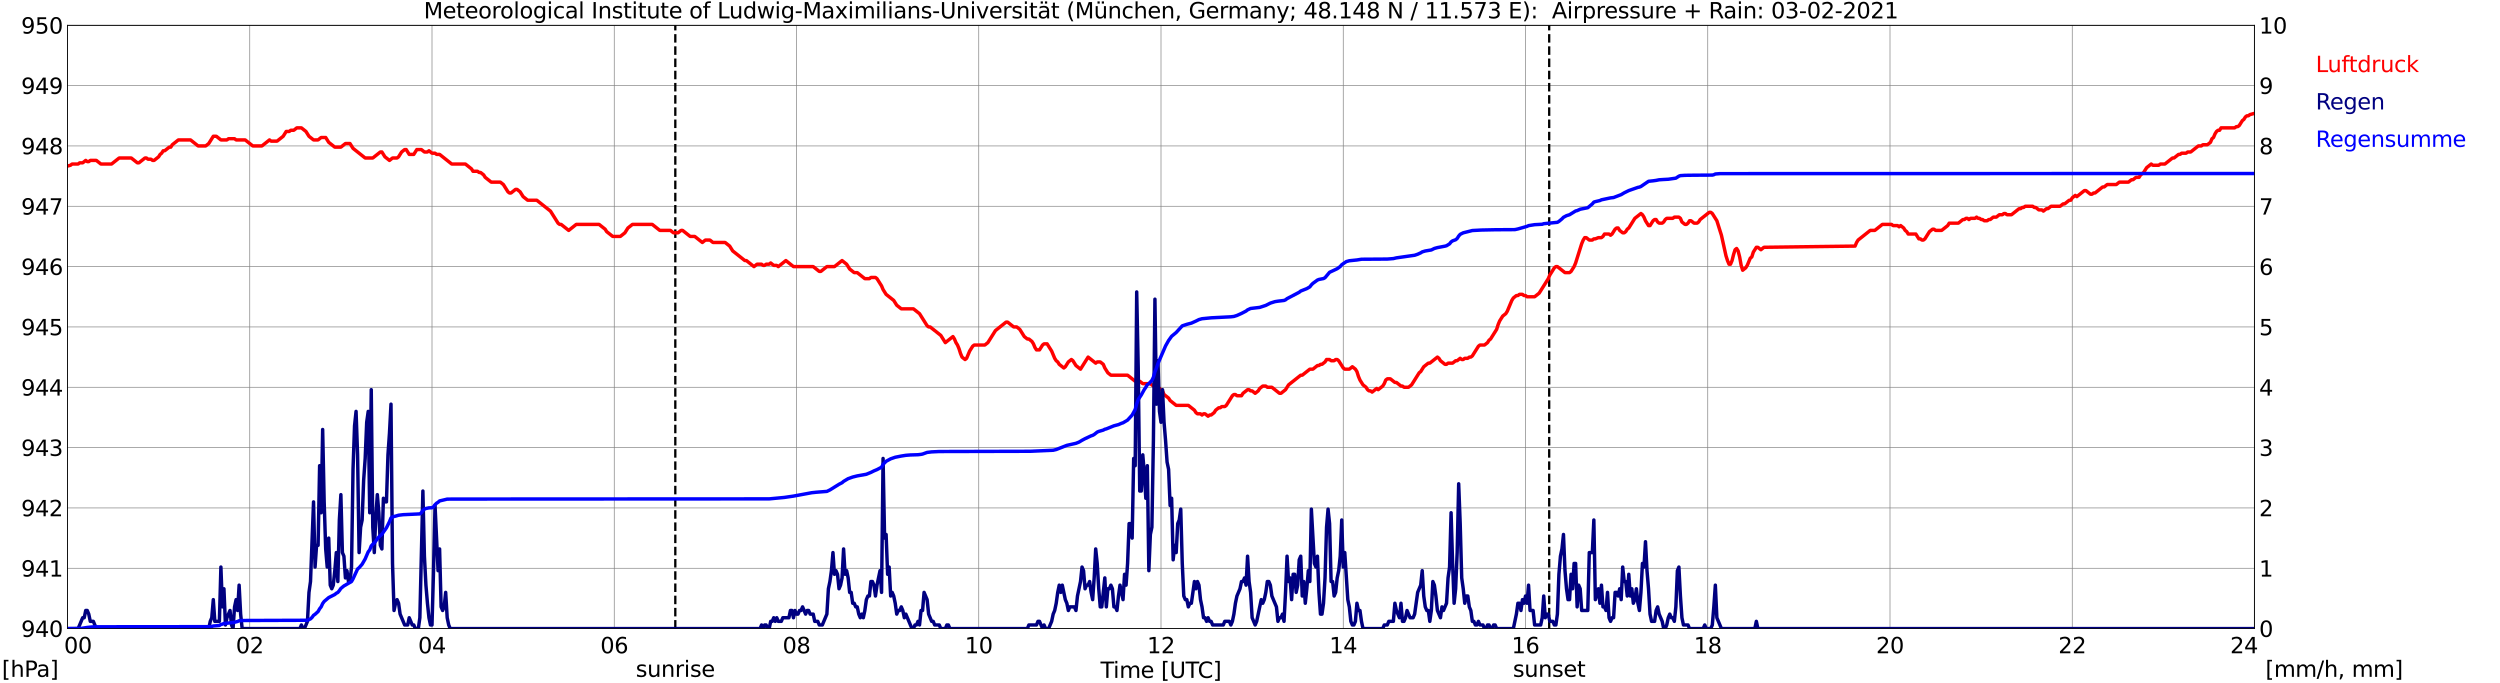 <?xml version="1.0" encoding="utf-8" standalone="no"?>
<!DOCTYPE svg PUBLIC "-//W3C//DTD SVG 1.1//EN"
  "http://www.w3.org/Graphics/SVG/1.1/DTD/svg11.dtd">
<svg xmlns:xlink="http://www.w3.org/1999/xlink" width="1085.4pt" height="296.64pt" viewBox="0 0 1085.4 296.64" xmlns="http://www.w3.org/2000/svg" version="1.1">
 <defs>
  <style type="text/css">*{stroke-linejoin: round; stroke-linecap: butt}</style>
 </defs>
 <g id="figure_1">
  <g id="patch_1">
   <path d="M 0 296.64 
L 1085.4 296.64 
L 1085.4 0 
L 0 0 
z
" style="fill: #ffffff"/>
  </g>
  <g id="axes_1">
   <g id="patch_2">
    <path d="M 29.306 272.909 
L 978.814 272.909 
L 978.814 10.976 
L 29.306 10.976 
z
" style="fill: #ffffff"/>
   </g>
   <g id="patch_3">
    <path d="M 978.814 272.909 
L 978.814 272.909 
L 978.814 10.976 
L 978.814 10.976 
z
" clip-path="url(#paf46fb64de)" style="fill: #d3d3d3; opacity: 0.25; stroke: #d3d3d3; stroke-linejoin: miter"/>
   </g>
   <g id="matplotlib.axis_1">
    <g id="xtick_1">
     <g id="line2d_1">
      <path d="M 29.306 272.909 
L 29.306 10.976 
" clip-path="url(#paf46fb64de)" style="fill: none; stroke: #808080; stroke-width: 0.3; stroke-linecap: square"/>
     </g>
     <g id="line2d_2"/>
     <g id="text_1">
      <!--    00 -->
      <g transform="translate(18.733 283.627) scale(0.095 -0.095)">
       <defs>
        <path id="DejaVuSans-20" transform="scale(0.016)"/>
        <path id="DejaVuSans-30" d="M 2034 4250 
Q 1547 4250 1301 3770 
Q 1056 3291 1056 2328 
Q 1056 1369 1301 889 
Q 1547 409 2034 409 
Q 2525 409 2770 889 
Q 3016 1369 3016 2328 
Q 3016 3291 2770 3770 
Q 2525 4250 2034 4250 
z
M 2034 4750 
Q 2819 4750 3233 4129 
Q 3647 3509 3647 2328 
Q 3647 1150 3233 529 
Q 2819 -91 2034 -91 
Q 1250 -91 836 529 
Q 422 1150 422 2328 
Q 422 3509 836 4129 
Q 1250 4750 2034 4750 
z
" transform="scale(0.016)"/>
       </defs>
       <use xlink:href="#DejaVuSans-20"/>
       <use xlink:href="#DejaVuSans-20" transform="translate(31.787 0)"/>
       <use xlink:href="#DejaVuSans-20" transform="translate(63.574 0)"/>
       <use xlink:href="#DejaVuSans-30" transform="translate(95.361 0)"/>
       <use xlink:href="#DejaVuSans-30" transform="translate(158.984 0)"/>
      </g>
     </g>
    </g>
    <g id="xtick_2">
     <g id="line2d_3">
      <path d="M 108.431 272.909 
L 108.431 10.976 
" clip-path="url(#paf46fb64de)" style="fill: none; stroke: #808080; stroke-width: 0.3; stroke-linecap: square"/>
     </g>
     <g id="line2d_4"/>
     <g id="text_2">
      <!-- 02 -->
      <g transform="translate(102.387 283.627) scale(0.095 -0.095)">
       <defs>
        <path id="DejaVuSans-32" d="M 1228 531 
L 3431 531 
L 3431 0 
L 469 0 
L 469 531 
Q 828 903 1448 1529 
Q 2069 2156 2228 2338 
Q 2531 2678 2651 2914 
Q 2772 3150 2772 3378 
Q 2772 3750 2511 3984 
Q 2250 4219 1831 4219 
Q 1534 4219 1204 4116 
Q 875 4013 500 3803 
L 500 4441 
Q 881 4594 1212 4672 
Q 1544 4750 1819 4750 
Q 2544 4750 2975 4387 
Q 3406 4025 3406 3419 
Q 3406 3131 3298 2873 
Q 3191 2616 2906 2266 
Q 2828 2175 2409 1742 
Q 1991 1309 1228 531 
z
" transform="scale(0.016)"/>
       </defs>
       <use xlink:href="#DejaVuSans-30"/>
       <use xlink:href="#DejaVuSans-32" transform="translate(63.623 0)"/>
      </g>
     </g>
    </g>
    <g id="xtick_3">
     <g id="line2d_5">
      <path d="M 187.557 272.909 
L 187.557 10.976 
" clip-path="url(#paf46fb64de)" style="fill: none; stroke: #808080; stroke-width: 0.3; stroke-linecap: square"/>
     </g>
     <g id="line2d_6"/>
     <g id="text_3">
      <!-- 04 -->
      <g transform="translate(181.513 283.627) scale(0.095 -0.095)">
       <defs>
        <path id="DejaVuSans-34" d="M 2419 4116 
L 825 1625 
L 2419 1625 
L 2419 4116 
z
M 2253 4666 
L 3047 4666 
L 3047 1625 
L 3713 1625 
L 3713 1100 
L 3047 1100 
L 3047 0 
L 2419 0 
L 2419 1100 
L 313 1100 
L 313 1709 
L 2253 4666 
z
" transform="scale(0.016)"/>
       </defs>
       <use xlink:href="#DejaVuSans-30"/>
       <use xlink:href="#DejaVuSans-34" transform="translate(63.623 0)"/>
      </g>
     </g>
    </g>
    <g id="xtick_4">
     <g id="line2d_7">
      <path d="M 266.683 272.909 
L 266.683 10.976 
" clip-path="url(#paf46fb64de)" style="fill: none; stroke: #808080; stroke-width: 0.3; stroke-linecap: square"/>
     </g>
     <g id="line2d_8"/>
     <g id="text_4">
      <!-- 06 -->
      <g transform="translate(260.638 283.627) scale(0.095 -0.095)">
       <defs>
        <path id="DejaVuSans-36" d="M 2113 2584 
Q 1688 2584 1439 2293 
Q 1191 2003 1191 1497 
Q 1191 994 1439 701 
Q 1688 409 2113 409 
Q 2538 409 2786 701 
Q 3034 994 3034 1497 
Q 3034 2003 2786 2293 
Q 2538 2584 2113 2584 
z
M 3366 4563 
L 3366 3988 
Q 3128 4100 2886 4159 
Q 2644 4219 2406 4219 
Q 1781 4219 1451 3797 
Q 1122 3375 1075 2522 
Q 1259 2794 1537 2939 
Q 1816 3084 2150 3084 
Q 2853 3084 3261 2657 
Q 3669 2231 3669 1497 
Q 3669 778 3244 343 
Q 2819 -91 2113 -91 
Q 1303 -91 875 529 
Q 447 1150 447 2328 
Q 447 3434 972 4092 
Q 1497 4750 2381 4750 
Q 2619 4750 2861 4703 
Q 3103 4656 3366 4563 
z
" transform="scale(0.016)"/>
       </defs>
       <use xlink:href="#DejaVuSans-30"/>
       <use xlink:href="#DejaVuSans-36" transform="translate(63.623 0)"/>
      </g>
     </g>
    </g>
    <g id="xtick_5">
     <g id="line2d_9">
      <path d="M 345.808 272.909 
L 345.808 10.976 
" clip-path="url(#paf46fb64de)" style="fill: none; stroke: #808080; stroke-width: 0.3; stroke-linecap: square"/>
     </g>
     <g id="line2d_10"/>
     <g id="text_5">
      <!-- 08 -->
      <g transform="translate(339.764 283.627) scale(0.095 -0.095)">
       <defs>
        <path id="DejaVuSans-38" d="M 2034 2216 
Q 1584 2216 1326 1975 
Q 1069 1734 1069 1313 
Q 1069 891 1326 650 
Q 1584 409 2034 409 
Q 2484 409 2743 651 
Q 3003 894 3003 1313 
Q 3003 1734 2745 1975 
Q 2488 2216 2034 2216 
z
M 1403 2484 
Q 997 2584 770 2862 
Q 544 3141 544 3541 
Q 544 4100 942 4425 
Q 1341 4750 2034 4750 
Q 2731 4750 3128 4425 
Q 3525 4100 3525 3541 
Q 3525 3141 3298 2862 
Q 3072 2584 2669 2484 
Q 3125 2378 3379 2068 
Q 3634 1759 3634 1313 
Q 3634 634 3220 271 
Q 2806 -91 2034 -91 
Q 1263 -91 848 271 
Q 434 634 434 1313 
Q 434 1759 690 2068 
Q 947 2378 1403 2484 
z
M 1172 3481 
Q 1172 3119 1398 2916 
Q 1625 2713 2034 2713 
Q 2441 2713 2670 2916 
Q 2900 3119 2900 3481 
Q 2900 3844 2670 4047 
Q 2441 4250 2034 4250 
Q 1625 4250 1398 4047 
Q 1172 3844 1172 3481 
z
" transform="scale(0.016)"/>
       </defs>
       <use xlink:href="#DejaVuSans-30"/>
       <use xlink:href="#DejaVuSans-38" transform="translate(63.623 0)"/>
      </g>
     </g>
    </g>
    <g id="xtick_6">
     <g id="line2d_11">
      <path d="M 424.934 272.909 
L 424.934 10.976 
" clip-path="url(#paf46fb64de)" style="fill: none; stroke: #808080; stroke-width: 0.3; stroke-linecap: square"/>
     </g>
     <g id="line2d_12"/>
     <g id="text_6">
      <!-- 10 -->
      <g transform="translate(418.89 283.627) scale(0.095 -0.095)">
       <defs>
        <path id="DejaVuSans-31" d="M 794 531 
L 1825 531 
L 1825 4091 
L 703 3866 
L 703 4441 
L 1819 4666 
L 2450 4666 
L 2450 531 
L 3481 531 
L 3481 0 
L 794 0 
L 794 531 
z
" transform="scale(0.016)"/>
       </defs>
       <use xlink:href="#DejaVuSans-31"/>
       <use xlink:href="#DejaVuSans-30" transform="translate(63.623 0)"/>
      </g>
     </g>
    </g>
    <g id="xtick_7">
     <g id="line2d_13">
      <path d="M 504.06 272.909 
L 504.06 10.976 
" clip-path="url(#paf46fb64de)" style="fill: none; stroke: #808080; stroke-width: 0.3; stroke-linecap: square"/>
     </g>
     <g id="line2d_14"/>
     <g id="text_7">
      <!-- 12 -->
      <g transform="translate(498.015 283.627) scale(0.095 -0.095)">
       <use xlink:href="#DejaVuSans-31"/>
       <use xlink:href="#DejaVuSans-32" transform="translate(63.623 0)"/>
      </g>
     </g>
    </g>
    <g id="xtick_8">
     <g id="line2d_15">
      <path d="M 583.185 272.909 
L 583.185 10.976 
" clip-path="url(#paf46fb64de)" style="fill: none; stroke: #808080; stroke-width: 0.3; stroke-linecap: square"/>
     </g>
     <g id="line2d_16"/>
     <g id="text_8">
      <!-- 14 -->
      <g transform="translate(577.141 283.627) scale(0.095 -0.095)">
       <use xlink:href="#DejaVuSans-31"/>
       <use xlink:href="#DejaVuSans-34" transform="translate(63.623 0)"/>
      </g>
     </g>
    </g>
    <g id="xtick_9">
     <g id="line2d_17">
      <path d="M 662.311 272.909 
L 662.311 10.976 
" clip-path="url(#paf46fb64de)" style="fill: none; stroke: #808080; stroke-width: 0.3; stroke-linecap: square"/>
     </g>
     <g id="line2d_18"/>
     <g id="text_9">
      <!-- 16 -->
      <g transform="translate(656.267 283.627) scale(0.095 -0.095)">
       <use xlink:href="#DejaVuSans-31"/>
       <use xlink:href="#DejaVuSans-36" transform="translate(63.623 0)"/>
      </g>
     </g>
    </g>
    <g id="xtick_10">
     <g id="line2d_19">
      <path d="M 741.437 272.909 
L 741.437 10.976 
" clip-path="url(#paf46fb64de)" style="fill: none; stroke: #808080; stroke-width: 0.3; stroke-linecap: square"/>
     </g>
     <g id="line2d_20"/>
     <g id="text_10">
      <!-- 18 -->
      <g transform="translate(735.392 283.627) scale(0.095 -0.095)">
       <use xlink:href="#DejaVuSans-31"/>
       <use xlink:href="#DejaVuSans-38" transform="translate(63.623 0)"/>
      </g>
     </g>
    </g>
    <g id="xtick_11">
     <g id="line2d_21">
      <path d="M 820.562 272.909 
L 820.562 10.976 
" clip-path="url(#paf46fb64de)" style="fill: none; stroke: #808080; stroke-width: 0.3; stroke-linecap: square"/>
     </g>
     <g id="line2d_22"/>
     <g id="text_11">
      <!-- 20 -->
      <g transform="translate(814.518 283.627) scale(0.095 -0.095)">
       <use xlink:href="#DejaVuSans-32"/>
       <use xlink:href="#DejaVuSans-30" transform="translate(63.623 0)"/>
      </g>
     </g>
    </g>
    <g id="xtick_12">
     <g id="line2d_23">
      <path d="M 899.688 272.909 
L 899.688 10.976 
" clip-path="url(#paf46fb64de)" style="fill: none; stroke: #808080; stroke-width: 0.3; stroke-linecap: square"/>
     </g>
     <g id="line2d_24"/>
     <g id="text_12">
      <!-- 22 -->
      <g transform="translate(893.644 283.627) scale(0.095 -0.095)">
       <use xlink:href="#DejaVuSans-32"/>
       <use xlink:href="#DejaVuSans-32" transform="translate(63.623 0)"/>
      </g>
     </g>
    </g>
    <g id="xtick_13">
     <g id="line2d_25">
      <path d="M 978.814 272.909 
L 978.814 10.976 
" clip-path="url(#paf46fb64de)" style="fill: none; stroke: #808080; stroke-width: 0.3; stroke-linecap: square"/>
     </g>
     <g id="line2d_26"/>
     <g id="text_13">
      <!-- 24    -->
      <g transform="translate(968.241 283.627) scale(0.095 -0.095)">
       <use xlink:href="#DejaVuSans-32"/>
       <use xlink:href="#DejaVuSans-34" transform="translate(63.623 0)"/>
       <use xlink:href="#DejaVuSans-20" transform="translate(127.246 0)"/>
       <use xlink:href="#DejaVuSans-20" transform="translate(159.033 0)"/>
       <use xlink:href="#DejaVuSans-20" transform="translate(190.82 0)"/>
      </g>
     </g>
    </g>
    <g id="text_14">
     <!-- Time [UTC] -->
     <g transform="translate(477.806 294.322) scale(0.095 -0.095)">
      <defs>
       <path id="DejaVuSans-54" d="M -19 4666 
L 3928 4666 
L 3928 4134 
L 2272 4134 
L 2272 0 
L 1638 0 
L 1638 4134 
L -19 4134 
L -19 4666 
z
" transform="scale(0.016)"/>
       <path id="DejaVuSans-69" d="M 603 3500 
L 1178 3500 
L 1178 0 
L 603 0 
L 603 3500 
z
M 603 4863 
L 1178 4863 
L 1178 4134 
L 603 4134 
L 603 4863 
z
" transform="scale(0.016)"/>
       <path id="DejaVuSans-6d" d="M 3328 2828 
Q 3544 3216 3844 3400 
Q 4144 3584 4550 3584 
Q 5097 3584 5394 3201 
Q 5691 2819 5691 2113 
L 5691 0 
L 5113 0 
L 5113 2094 
Q 5113 2597 4934 2840 
Q 4756 3084 4391 3084 
Q 3944 3084 3684 2787 
Q 3425 2491 3425 1978 
L 3425 0 
L 2847 0 
L 2847 2094 
Q 2847 2600 2669 2842 
Q 2491 3084 2119 3084 
Q 1678 3084 1418 2786 
Q 1159 2488 1159 1978 
L 1159 0 
L 581 0 
L 581 3500 
L 1159 3500 
L 1159 2956 
Q 1356 3278 1631 3431 
Q 1906 3584 2284 3584 
Q 2666 3584 2933 3390 
Q 3200 3197 3328 2828 
z
" transform="scale(0.016)"/>
       <path id="DejaVuSans-65" d="M 3597 1894 
L 3597 1613 
L 953 1613 
Q 991 1019 1311 708 
Q 1631 397 2203 397 
Q 2534 397 2845 478 
Q 3156 559 3463 722 
L 3463 178 
Q 3153 47 2828 -22 
Q 2503 -91 2169 -91 
Q 1331 -91 842 396 
Q 353 884 353 1716 
Q 353 2575 817 3079 
Q 1281 3584 2069 3584 
Q 2775 3584 3186 3129 
Q 3597 2675 3597 1894 
z
M 3022 2063 
Q 3016 2534 2758 2815 
Q 2500 3097 2075 3097 
Q 1594 3097 1305 2825 
Q 1016 2553 972 2059 
L 3022 2063 
z
" transform="scale(0.016)"/>
       <path id="DejaVuSans-5b" d="M 550 4863 
L 1875 4863 
L 1875 4416 
L 1125 4416 
L 1125 -397 
L 1875 -397 
L 1875 -844 
L 550 -844 
L 550 4863 
z
" transform="scale(0.016)"/>
       <path id="DejaVuSans-55" d="M 556 4666 
L 1191 4666 
L 1191 1831 
Q 1191 1081 1462 751 
Q 1734 422 2344 422 
Q 2950 422 3222 751 
Q 3494 1081 3494 1831 
L 3494 4666 
L 4128 4666 
L 4128 1753 
Q 4128 841 3676 375 
Q 3225 -91 2344 -91 
Q 1459 -91 1007 375 
Q 556 841 556 1753 
L 556 4666 
z
" transform="scale(0.016)"/>
       <path id="DejaVuSans-43" d="M 4122 4306 
L 4122 3641 
Q 3803 3938 3442 4084 
Q 3081 4231 2675 4231 
Q 1875 4231 1450 3742 
Q 1025 3253 1025 2328 
Q 1025 1406 1450 917 
Q 1875 428 2675 428 
Q 3081 428 3442 575 
Q 3803 722 4122 1019 
L 4122 359 
Q 3791 134 3420 21 
Q 3050 -91 2638 -91 
Q 1578 -91 968 557 
Q 359 1206 359 2328 
Q 359 3453 968 4101 
Q 1578 4750 2638 4750 
Q 3056 4750 3426 4639 
Q 3797 4528 4122 4306 
z
" transform="scale(0.016)"/>
       <path id="DejaVuSans-5d" d="M 1947 4863 
L 1947 -844 
L 622 -844 
L 622 -397 
L 1369 -397 
L 1369 4416 
L 622 4416 
L 622 4863 
L 1947 4863 
z
" transform="scale(0.016)"/>
      </defs>
      <use xlink:href="#DejaVuSans-54"/>
      <use xlink:href="#DejaVuSans-69" transform="translate(57.959 0)"/>
      <use xlink:href="#DejaVuSans-6d" transform="translate(85.742 0)"/>
      <use xlink:href="#DejaVuSans-65" transform="translate(183.154 0)"/>
      <use xlink:href="#DejaVuSans-20" transform="translate(244.678 0)"/>
      <use xlink:href="#DejaVuSans-5b" transform="translate(276.465 0)"/>
      <use xlink:href="#DejaVuSans-55" transform="translate(315.479 0)"/>
      <use xlink:href="#DejaVuSans-54" transform="translate(388.672 0)"/>
      <use xlink:href="#DejaVuSans-43" transform="translate(443.881 0)"/>
      <use xlink:href="#DejaVuSans-5d" transform="translate(513.705 0)"/>
     </g>
    </g>
   </g>
   <g id="matplotlib.axis_2">
    <g id="ytick_1">
     <g id="line2d_27">
      <path d="M 29.306 272.909 
L 978.814 272.909 
" clip-path="url(#paf46fb64de)" style="fill: none; stroke: #808080; stroke-width: 0.3; stroke-linecap: square"/>
     </g>
     <g id="line2d_28"/>
     <g id="text_15">
      <!-- 940 -->
      <g transform="translate(9.173 276.518) scale(0.095 -0.095)">
       <defs>
        <path id="DejaVuSans-39" d="M 703 97 
L 703 672 
Q 941 559 1184 500 
Q 1428 441 1663 441 
Q 2288 441 2617 861 
Q 2947 1281 2994 2138 
Q 2813 1869 2534 1725 
Q 2256 1581 1919 1581 
Q 1219 1581 811 2004 
Q 403 2428 403 3163 
Q 403 3881 828 4315 
Q 1253 4750 1959 4750 
Q 2769 4750 3195 4129 
Q 3622 3509 3622 2328 
Q 3622 1225 3098 567 
Q 2575 -91 1691 -91 
Q 1453 -91 1209 -44 
Q 966 3 703 97 
z
M 1959 2075 
Q 2384 2075 2632 2365 
Q 2881 2656 2881 3163 
Q 2881 3666 2632 3958 
Q 2384 4250 1959 4250 
Q 1534 4250 1286 3958 
Q 1038 3666 1038 3163 
Q 1038 2656 1286 2365 
Q 1534 2075 1959 2075 
z
" transform="scale(0.016)"/>
       </defs>
       <use xlink:href="#DejaVuSans-39"/>
       <use xlink:href="#DejaVuSans-34" transform="translate(63.623 0)"/>
       <use xlink:href="#DejaVuSans-30" transform="translate(127.246 0)"/>
      </g>
     </g>
    </g>
    <g id="ytick_2">
     <g id="line2d_29">
      <path d="M 29.306 246.715 
L 978.814 246.715 
" clip-path="url(#paf46fb64de)" style="fill: none; stroke: #808080; stroke-width: 0.3; stroke-linecap: square"/>
     </g>
     <g id="line2d_30"/>
     <g id="text_16">
      <!-- 941 -->
      <g transform="translate(9.173 250.325) scale(0.095 -0.095)">
       <use xlink:href="#DejaVuSans-39"/>
       <use xlink:href="#DejaVuSans-34" transform="translate(63.623 0)"/>
       <use xlink:href="#DejaVuSans-31" transform="translate(127.246 0)"/>
      </g>
     </g>
    </g>
    <g id="ytick_3">
     <g id="line2d_31">
      <path d="M 29.306 220.522 
L 978.814 220.522 
" clip-path="url(#paf46fb64de)" style="fill: none; stroke: #808080; stroke-width: 0.3; stroke-linecap: square"/>
     </g>
     <g id="line2d_32"/>
     <g id="text_17">
      <!-- 942 -->
      <g transform="translate(9.173 224.131) scale(0.095 -0.095)">
       <use xlink:href="#DejaVuSans-39"/>
       <use xlink:href="#DejaVuSans-34" transform="translate(63.623 0)"/>
       <use xlink:href="#DejaVuSans-32" transform="translate(127.246 0)"/>
      </g>
     </g>
    </g>
    <g id="ytick_4">
     <g id="line2d_33">
      <path d="M 29.306 194.329 
L 978.814 194.329 
" clip-path="url(#paf46fb64de)" style="fill: none; stroke: #808080; stroke-width: 0.3; stroke-linecap: square"/>
     </g>
     <g id="line2d_34"/>
     <g id="text_18">
      <!-- 943 -->
      <g transform="translate(9.173 197.938) scale(0.095 -0.095)">
       <defs>
        <path id="DejaVuSans-33" d="M 2597 2516 
Q 3050 2419 3304 2112 
Q 3559 1806 3559 1356 
Q 3559 666 3084 287 
Q 2609 -91 1734 -91 
Q 1441 -91 1130 -33 
Q 819 25 488 141 
L 488 750 
Q 750 597 1062 519 
Q 1375 441 1716 441 
Q 2309 441 2620 675 
Q 2931 909 2931 1356 
Q 2931 1769 2642 2001 
Q 2353 2234 1838 2234 
L 1294 2234 
L 1294 2753 
L 1863 2753 
Q 2328 2753 2575 2939 
Q 2822 3125 2822 3475 
Q 2822 3834 2567 4026 
Q 2313 4219 1838 4219 
Q 1578 4219 1281 4162 
Q 984 4106 628 3988 
L 628 4550 
Q 988 4650 1302 4700 
Q 1616 4750 1894 4750 
Q 2613 4750 3031 4423 
Q 3450 4097 3450 3541 
Q 3450 3153 3228 2886 
Q 3006 2619 2597 2516 
z
" transform="scale(0.016)"/>
       </defs>
       <use xlink:href="#DejaVuSans-39"/>
       <use xlink:href="#DejaVuSans-34" transform="translate(63.623 0)"/>
       <use xlink:href="#DejaVuSans-33" transform="translate(127.246 0)"/>
      </g>
     </g>
    </g>
    <g id="ytick_5">
     <g id="line2d_35">
      <path d="M 29.306 168.136 
L 978.814 168.136 
" clip-path="url(#paf46fb64de)" style="fill: none; stroke: #808080; stroke-width: 0.3; stroke-linecap: square"/>
     </g>
     <g id="line2d_36"/>
     <g id="text_19">
      <!-- 944 -->
      <g transform="translate(9.173 171.745) scale(0.095 -0.095)">
       <use xlink:href="#DejaVuSans-39"/>
       <use xlink:href="#DejaVuSans-34" transform="translate(63.623 0)"/>
       <use xlink:href="#DejaVuSans-34" transform="translate(127.246 0)"/>
      </g>
     </g>
    </g>
    <g id="ytick_6">
     <g id="line2d_37">
      <path d="M 29.306 141.942 
L 978.814 141.942 
" clip-path="url(#paf46fb64de)" style="fill: none; stroke: #808080; stroke-width: 0.3; stroke-linecap: square"/>
     </g>
     <g id="line2d_38"/>
     <g id="text_20">
      <!-- 945 -->
      <g transform="translate(9.173 145.551) scale(0.095 -0.095)">
       <defs>
        <path id="DejaVuSans-35" d="M 691 4666 
L 3169 4666 
L 3169 4134 
L 1269 4134 
L 1269 2991 
Q 1406 3038 1543 3061 
Q 1681 3084 1819 3084 
Q 2600 3084 3056 2656 
Q 3513 2228 3513 1497 
Q 3513 744 3044 326 
Q 2575 -91 1722 -91 
Q 1428 -91 1123 -41 
Q 819 9 494 109 
L 494 744 
Q 775 591 1075 516 
Q 1375 441 1709 441 
Q 2250 441 2565 725 
Q 2881 1009 2881 1497 
Q 2881 1984 2565 2268 
Q 2250 2553 1709 2553 
Q 1456 2553 1204 2497 
Q 953 2441 691 2322 
L 691 4666 
z
" transform="scale(0.016)"/>
       </defs>
       <use xlink:href="#DejaVuSans-39"/>
       <use xlink:href="#DejaVuSans-34" transform="translate(63.623 0)"/>
       <use xlink:href="#DejaVuSans-35" transform="translate(127.246 0)"/>
      </g>
     </g>
    </g>
    <g id="ytick_7">
     <g id="line2d_39">
      <path d="M 29.306 115.749 
L 978.814 115.749 
" clip-path="url(#paf46fb64de)" style="fill: none; stroke: #808080; stroke-width: 0.3; stroke-linecap: square"/>
     </g>
     <g id="line2d_40"/>
     <g id="text_21">
      <!-- 946 -->
      <g transform="translate(9.173 119.358) scale(0.095 -0.095)">
       <use xlink:href="#DejaVuSans-39"/>
       <use xlink:href="#DejaVuSans-34" transform="translate(63.623 0)"/>
       <use xlink:href="#DejaVuSans-36" transform="translate(127.246 0)"/>
      </g>
     </g>
    </g>
    <g id="ytick_8">
     <g id="line2d_41">
      <path d="M 29.306 89.556 
L 978.814 89.556 
" clip-path="url(#paf46fb64de)" style="fill: none; stroke: #808080; stroke-width: 0.3; stroke-linecap: square"/>
     </g>
     <g id="line2d_42"/>
     <g id="text_22">
      <!-- 947 -->
      <g transform="translate(9.173 93.165) scale(0.095 -0.095)">
       <defs>
        <path id="DejaVuSans-37" d="M 525 4666 
L 3525 4666 
L 3525 4397 
L 1831 0 
L 1172 0 
L 2766 4134 
L 525 4134 
L 525 4666 
z
" transform="scale(0.016)"/>
       </defs>
       <use xlink:href="#DejaVuSans-39"/>
       <use xlink:href="#DejaVuSans-34" transform="translate(63.623 0)"/>
       <use xlink:href="#DejaVuSans-37" transform="translate(127.246 0)"/>
      </g>
     </g>
    </g>
    <g id="ytick_9">
     <g id="line2d_43">
      <path d="M 29.306 63.362 
L 978.814 63.362 
" clip-path="url(#paf46fb64de)" style="fill: none; stroke: #808080; stroke-width: 0.3; stroke-linecap: square"/>
     </g>
     <g id="line2d_44"/>
     <g id="text_23">
      <!-- 948 -->
      <g transform="translate(9.173 66.972) scale(0.095 -0.095)">
       <use xlink:href="#DejaVuSans-39"/>
       <use xlink:href="#DejaVuSans-34" transform="translate(63.623 0)"/>
       <use xlink:href="#DejaVuSans-38" transform="translate(127.246 0)"/>
      </g>
     </g>
    </g>
    <g id="ytick_10">
     <g id="line2d_45">
      <path d="M 29.306 37.169 
L 978.814 37.169 
" clip-path="url(#paf46fb64de)" style="fill: none; stroke: #808080; stroke-width: 0.3; stroke-linecap: square"/>
     </g>
     <g id="line2d_46"/>
     <g id="text_24">
      <!-- 949 -->
      <g transform="translate(9.173 40.778) scale(0.095 -0.095)">
       <use xlink:href="#DejaVuSans-39"/>
       <use xlink:href="#DejaVuSans-34" transform="translate(63.623 0)"/>
       <use xlink:href="#DejaVuSans-39" transform="translate(127.246 0)"/>
      </g>
     </g>
    </g>
    <g id="ytick_11">
     <g id="line2d_47">
      <path d="M 29.306 10.976 
L 978.814 10.976 
" clip-path="url(#paf46fb64de)" style="fill: none; stroke: #808080; stroke-width: 0.3; stroke-linecap: square"/>
     </g>
     <g id="line2d_48"/>
     <g id="text_25">
      <!-- 950 -->
      <g transform="translate(9.173 14.585) scale(0.095 -0.095)">
       <use xlink:href="#DejaVuSans-39"/>
       <use xlink:href="#DejaVuSans-35" transform="translate(63.623 0)"/>
       <use xlink:href="#DejaVuSans-30" transform="translate(127.246 0)"/>
      </g>
     </g>
    </g>
   </g>
   <g id="line2d_49">
    <path d="M 293.19 272.909 
L 293.19 10.976 
" clip-path="url(#paf46fb64de)" style="fill: none; stroke-dasharray: 3.7,1.6; stroke-dashoffset: 0; stroke: #000000"/>
   </g>
   <g id="line2d_50">
    <path d="M 672.597 272.909 
L 672.597 10.976 
" clip-path="url(#paf46fb64de)" style="fill: none; stroke-dasharray: 3.7,1.6; stroke-dashoffset: 0; stroke: #000000"/>
   </g>
   <g id="line2d_51">
    <path d="M 29.306 72.093 
L 30.625 71.744 
L 31.284 71.22 
L 33.921 71.22 
L 34.581 70.696 
L 35.9 70.696 
L 37.218 69.649 
L 37.878 70.173 
L 38.537 70.173 
L 39.197 69.649 
L 41.834 69.649 
L 43.812 71.22 
L 48.428 71.22 
L 51.725 68.601 
L 57 68.601 
L 59.637 70.696 
L 60.297 70.696 
L 62.934 68.601 
L 63.594 68.601 
L 64.253 69.125 
L 65.572 69.125 
L 66.231 69.649 
L 66.89 69.649 
L 68.869 68.077 
L 69.528 67.029 
L 70.187 66.506 
L 70.847 65.458 
L 71.506 65.458 
L 73.484 63.886 
L 74.144 63.886 
L 74.803 62.838 
L 77.441 60.743 
L 82.716 60.743 
L 86.013 63.362 
L 89.309 63.362 
L 90.628 62.315 
L 92.606 59.171 
L 93.925 59.171 
L 95.903 60.743 
L 98.541 60.743 
L 99.2 60.219 
L 101.838 60.219 
L 102.497 60.743 
L 106.453 60.743 
L 109.75 63.362 
L 113.707 63.362 
L 117.003 60.743 
L 117.663 61.267 
L 120.3 61.267 
L 122.938 59.171 
L 124.257 57.076 
L 125.575 57.076 
L 126.235 56.552 
L 127.553 56.552 
L 128.872 55.504 
L 130.85 55.504 
L 132.829 57.076 
L 134.147 59.171 
L 136.125 60.743 
L 138.104 60.743 
L 139.422 59.695 
L 141.4 59.695 
L 142.719 61.791 
L 145.357 63.886 
L 147.994 63.886 
L 149.972 62.315 
L 151.951 62.315 
L 153.269 64.41 
L 158.544 68.601 
L 161.841 68.601 
L 165.138 65.982 
L 165.798 65.982 
L 167.116 68.077 
L 169.094 69.649 
L 170.413 68.601 
L 172.391 68.601 
L 173.051 68.077 
L 174.37 65.982 
L 175.688 64.934 
L 176.348 64.934 
L 177.666 67.029 
L 179.645 67.029 
L 180.963 64.934 
L 182.941 64.934 
L 184.26 65.982 
L 185.579 65.982 
L 186.238 65.458 
L 187.557 66.506 
L 188.876 66.506 
L 189.535 67.029 
L 190.854 67.029 
L 196.129 71.22 
L 202.063 71.22 
L 204.701 73.316 
L 205.36 74.363 
L 207.339 74.363 
L 207.998 74.887 
L 208.657 74.887 
L 209.976 75.935 
L 210.635 76.983 
L 213.273 79.078 
L 217.229 79.078 
L 218.548 80.126 
L 220.526 83.269 
L 221.186 83.793 
L 221.845 83.793 
L 223.823 82.221 
L 224.482 82.221 
L 225.801 83.269 
L 227.12 85.365 
L 229.098 86.936 
L 233.054 86.936 
L 238.989 91.651 
L 242.286 96.89 
L 242.945 97.414 
L 243.604 97.414 
L 246.901 100.033 
L 250.198 97.414 
L 260.089 97.414 
L 262.726 99.509 
L 263.386 100.557 
L 266.023 102.652 
L 269.32 102.652 
L 271.298 101.081 
L 272.617 98.985 
L 274.595 97.414 
L 283.167 97.414 
L 286.464 100.033 
L 291.08 100.033 
L 292.399 101.081 
L 294.377 101.081 
L 295.696 100.033 
L 296.355 100.033 
L 299.652 102.652 
L 301.63 102.652 
L 304.927 105.272 
L 306.246 104.224 
L 308.224 104.224 
L 309.543 105.272 
L 314.818 105.272 
L 316.796 106.843 
L 318.114 108.939 
L 323.39 113.13 
L 324.049 113.13 
L 327.346 115.749 
L 328.665 114.701 
L 330.643 114.701 
L 331.302 115.225 
L 331.961 115.225 
L 332.621 114.701 
L 333.94 114.701 
L 334.599 114.177 
L 335.918 115.225 
L 337.236 115.225 
L 337.896 115.749 
L 341.193 113.13 
L 344.49 115.749 
L 353.062 115.749 
L 355.699 117.844 
L 356.359 117.844 
L 358.996 115.749 
L 362.293 115.749 
L 365.59 113.13 
L 367.568 114.701 
L 368.887 116.797 
L 370.865 118.368 
L 372.184 118.368 
L 375.481 120.988 
L 377.459 120.988 
L 378.118 120.464 
L 380.096 120.464 
L 380.756 120.988 
L 382.734 124.131 
L 383.393 125.702 
L 384.712 127.798 
L 388.009 130.417 
L 389.328 132.513 
L 391.306 134.084 
L 396.581 134.084 
L 399.218 136.18 
L 402.515 141.418 
L 403.175 141.942 
L 403.834 141.942 
L 408.45 145.609 
L 410.428 148.753 
L 413.725 146.133 
L 414.384 147.181 
L 415.043 148.753 
L 415.703 149.8 
L 416.362 151.372 
L 417.022 153.467 
L 417.681 155.039 
L 419 156.087 
L 419.659 155.563 
L 420.978 152.42 
L 422.297 150.324 
L 422.956 149.8 
L 427.572 149.8 
L 428.89 148.753 
L 432.187 143.514 
L 436.803 139.847 
L 437.462 139.847 
L 440.1 141.942 
L 441.419 141.942 
L 442.737 142.99 
L 444.716 146.133 
L 446.034 147.181 
L 446.694 147.181 
L 448.012 148.229 
L 448.672 149.276 
L 449.331 150.848 
L 449.991 151.896 
L 451.309 151.896 
L 452.628 149.8 
L 453.287 149.276 
L 454.606 149.276 
L 456.584 152.42 
L 457.903 155.563 
L 458.563 156.61 
L 459.222 157.134 
L 459.881 158.182 
L 461.859 159.754 
L 462.519 159.23 
L 463.838 157.134 
L 465.156 156.087 
L 465.816 156.61 
L 467.134 158.706 
L 469.113 160.278 
L 472.409 155.039 
L 475.706 157.658 
L 476.366 157.134 
L 477.685 157.134 
L 479.003 158.182 
L 479.663 159.754 
L 480.981 161.849 
L 482.3 162.897 
L 489.553 162.897 
L 492.85 165.516 
L 494.828 165.516 
L 496.147 166.564 
L 499.444 166.564 
L 501.422 168.136 
L 502.082 167.612 
L 504.719 169.707 
L 505.379 171.279 
L 507.357 172.85 
L 508.016 173.898 
L 510.654 175.994 
L 515.929 175.994 
L 518.566 178.089 
L 519.226 179.137 
L 519.885 179.661 
L 521.204 179.661 
L 521.863 180.184 
L 522.522 179.661 
L 523.182 179.661 
L 524.501 180.708 
L 525.16 180.184 
L 525.819 180.184 
L 527.138 179.137 
L 527.797 178.089 
L 529.116 177.041 
L 529.776 177.041 
L 530.435 176.517 
L 531.754 176.517 
L 532.413 175.994 
L 535.051 171.803 
L 535.71 171.279 
L 536.369 171.279 
L 537.029 171.803 
L 539.007 171.803 
L 539.666 170.755 
L 541.644 169.183 
L 542.304 169.183 
L 542.963 169.707 
L 543.623 169.707 
L 544.941 170.755 
L 546.26 169.707 
L 546.919 168.659 
L 548.238 167.612 
L 549.557 167.612 
L 550.216 168.136 
L 552.195 168.136 
L 555.491 170.755 
L 556.151 170.755 
L 558.129 169.183 
L 559.448 167.088 
L 564.723 162.897 
L 565.382 162.897 
L 568.679 160.278 
L 569.998 160.278 
L 571.976 158.706 
L 572.635 158.706 
L 573.295 158.182 
L 573.954 158.182 
L 575.273 157.134 
L 575.932 156.087 
L 577.251 156.087 
L 577.91 156.61 
L 579.229 156.61 
L 579.889 156.087 
L 580.548 156.087 
L 581.207 156.61 
L 583.185 159.754 
L 583.845 160.278 
L 585.823 160.278 
L 587.142 159.23 
L 588.46 160.278 
L 589.12 161.325 
L 589.779 163.421 
L 590.439 164.992 
L 591.757 167.088 
L 593.076 168.136 
L 593.736 169.183 
L 594.395 169.707 
L 595.054 169.707 
L 595.714 170.231 
L 597.692 168.659 
L 598.351 169.183 
L 600.329 167.612 
L 600.989 166.564 
L 601.648 164.992 
L 602.307 164.468 
L 603.626 164.468 
L 605.604 166.04 
L 606.264 166.04 
L 608.242 167.612 
L 608.901 167.612 
L 609.561 168.136 
L 611.539 168.136 
L 612.858 167.088 
L 616.154 161.849 
L 616.814 161.325 
L 618.133 159.23 
L 620.111 157.658 
L 620.77 157.658 
L 624.067 155.039 
L 624.726 155.563 
L 625.386 156.61 
L 627.364 158.182 
L 628.023 158.182 
L 628.683 157.658 
L 630.661 157.658 
L 631.98 156.61 
L 632.639 156.61 
L 633.958 155.563 
L 634.617 156.087 
L 635.276 156.087 
L 635.936 155.563 
L 637.255 155.563 
L 637.914 155.039 
L 638.573 155.039 
L 639.233 154.515 
L 641.87 150.324 
L 642.53 149.8 
L 644.508 149.8 
L 645.827 148.753 
L 646.486 147.705 
L 647.145 147.181 
L 649.783 142.99 
L 650.442 140.895 
L 651.102 139.323 
L 652.42 137.227 
L 653.739 136.18 
L 654.399 135.132 
L 656.377 130.417 
L 657.036 129.369 
L 658.355 128.322 
L 659.014 128.322 
L 659.674 127.798 
L 660.992 127.798 
L 661.652 128.322 
L 662.311 128.322 
L 662.97 128.846 
L 666.267 128.846 
L 668.246 127.274 
L 672.202 120.988 
L 672.861 119.416 
L 674.839 116.273 
L 675.499 115.749 
L 676.158 115.749 
L 679.455 118.368 
L 681.433 118.368 
L 682.092 117.844 
L 683.411 115.749 
L 684.071 114.177 
L 686.708 105.795 
L 687.368 104.224 
L 688.027 103.176 
L 688.686 103.176 
L 690.005 104.224 
L 691.324 104.224 
L 691.983 103.7 
L 692.643 103.7 
L 693.961 103.176 
L 695.28 103.176 
L 695.939 102.652 
L 696.599 101.605 
L 698.577 101.605 
L 699.236 102.128 
L 699.896 101.605 
L 701.215 99.509 
L 701.874 98.985 
L 702.533 98.985 
L 703.193 100.033 
L 704.511 101.081 
L 705.171 101.081 
L 705.83 100.557 
L 706.49 99.509 
L 707.149 98.985 
L 709.786 94.794 
L 712.424 92.699 
L 713.083 93.223 
L 713.743 94.27 
L 714.402 95.842 
L 715.721 97.937 
L 716.38 97.937 
L 717.699 95.842 
L 718.358 95.318 
L 719.018 95.318 
L 719.677 96.366 
L 720.337 96.89 
L 721.655 96.89 
L 722.315 96.366 
L 722.974 95.318 
L 723.633 94.794 
L 726.271 94.794 
L 726.93 94.27 
L 728.909 94.27 
L 729.568 94.794 
L 730.227 96.366 
L 731.546 97.414 
L 732.205 97.414 
L 732.865 96.89 
L 733.524 95.842 
L 734.184 95.842 
L 735.502 96.89 
L 736.821 96.89 
L 737.48 96.366 
L 738.14 95.318 
L 742.096 92.175 
L 742.756 92.175 
L 743.415 92.699 
L 745.393 95.842 
L 747.371 102.128 
L 749.349 111.034 
L 750.009 113.13 
L 750.668 114.701 
L 751.327 114.701 
L 751.987 113.13 
L 752.646 110.51 
L 753.306 108.415 
L 753.965 107.891 
L 754.624 108.939 
L 755.284 111.558 
L 755.943 115.225 
L 756.602 117.321 
L 757.921 116.273 
L 758.581 115.225 
L 759.899 112.082 
L 760.559 111.558 
L 761.218 109.463 
L 762.537 107.367 
L 763.196 107.367 
L 764.515 108.415 
L 765.834 107.367 
L 805.397 106.843 
L 806.056 105.272 
L 806.715 104.224 
L 811.99 100.033 
L 813.969 100.033 
L 817.265 97.414 
L 821.222 97.414 
L 821.881 97.937 
L 823.859 97.937 
L 824.519 98.461 
L 825.178 97.937 
L 826.497 98.985 
L 827.156 100.033 
L 827.816 100.557 
L 828.475 101.605 
L 831.772 101.605 
L 833.091 103.7 
L 833.75 103.7 
L 834.409 104.224 
L 835.069 104.224 
L 835.728 103.7 
L 837.706 100.557 
L 839.025 99.509 
L 839.684 99.509 
L 840.344 100.033 
L 842.981 100.033 
L 845.619 97.937 
L 846.278 96.89 
L 850.235 96.89 
L 852.213 95.318 
L 852.872 95.318 
L 853.531 94.794 
L 854.191 94.794 
L 854.85 95.318 
L 855.51 94.794 
L 857.488 94.794 
L 858.147 94.27 
L 858.806 94.794 
L 859.466 94.794 
L 860.125 95.318 
L 860.785 95.318 
L 861.444 95.842 
L 862.763 95.842 
L 863.422 95.318 
L 864.082 95.318 
L 865.4 94.27 
L 866.719 94.27 
L 868.038 93.223 
L 869.357 93.223 
L 870.016 92.699 
L 870.675 92.699 
L 871.335 93.223 
L 873.313 93.223 
L 876.61 90.603 
L 877.269 90.603 
L 877.929 90.079 
L 878.588 90.079 
L 879.247 89.556 
L 882.544 89.556 
L 883.204 90.079 
L 883.863 90.079 
L 885.182 91.127 
L 886.5 91.127 
L 887.16 91.651 
L 888.479 90.603 
L 889.138 90.603 
L 890.457 89.556 
L 894.413 89.556 
L 895.732 88.508 
L 896.391 88.508 
L 898.369 86.936 
L 899.029 86.936 
L 899.688 85.889 
L 901.007 84.841 
L 901.666 85.365 
L 904.963 82.745 
L 905.622 82.745 
L 907.601 84.317 
L 908.26 84.317 
L 908.919 83.793 
L 909.579 83.793 
L 912.876 81.174 
L 913.535 81.174 
L 914.854 80.126 
L 918.81 80.126 
L 920.129 79.078 
L 924.085 79.078 
L 925.404 78.031 
L 926.063 78.031 
L 927.382 76.983 
L 928.701 76.983 
L 929.36 75.935 
L 930.679 74.887 
L 931.998 72.792 
L 933.976 71.22 
L 934.635 71.744 
L 937.273 71.744 
L 937.932 71.22 
L 939.91 71.22 
L 943.207 68.601 
L 943.867 68.601 
L 945.845 67.029 
L 946.504 67.029 
L 947.163 66.506 
L 949.142 66.506 
L 949.801 65.982 
L 951.12 65.982 
L 954.417 63.362 
L 955.735 63.362 
L 956.395 62.838 
L 958.373 62.838 
L 959.692 61.791 
L 960.351 60.219 
L 961.01 59.695 
L 961.67 58.124 
L 962.329 57.076 
L 962.989 56.552 
L 963.648 56.552 
L 964.307 55.504 
L 970.242 55.504 
L 970.901 54.98 
L 971.561 54.98 
L 972.22 54.457 
L 973.539 52.361 
L 974.198 51.837 
L 974.857 50.79 
L 975.517 50.266 
L 976.176 50.266 
L 976.836 49.742 
L 978.154 49.393 
L 978.154 49.393 
" clip-path="url(#paf46fb64de)" style="fill: none; stroke: #ff0000; stroke-width: 1.5; stroke-linecap: square"/>
   </g>
   <g id="patch_4">
    <path d="M 29.306 272.909 
L 29.306 10.976 
" style="fill: none; stroke: #000000; stroke-width: 0.3; stroke-linejoin: miter; stroke-linecap: square"/>
   </g>
   <g id="patch_5">
    <path d="M 978.814 272.909 
L 978.814 10.976 
" style="fill: none; stroke: #000000; stroke-width: 0.3; stroke-linejoin: miter; stroke-linecap: square"/>
   </g>
   <g id="patch_6">
    <path d="M 29.306 272.909 
L 978.814 272.909 
" style="fill: none; stroke: #000000; stroke-width: 0.3; stroke-linejoin: miter; stroke-linecap: square"/>
   </g>
   <g id="patch_7">
    <path d="M 29.306 10.976 
L 978.814 10.976 
" style="fill: none; stroke: #000000; stroke-width: 0.3; stroke-linejoin: miter; stroke-linecap: square"/>
   </g>
   <g id="text_26">
    <!-- sunrise -->
    <g transform="translate(276.025 293.863) scale(0.095 -0.095)">
     <defs>
      <path id="DejaVuSans-73" d="M 2834 3397 
L 2834 2853 
Q 2591 2978 2328 3040 
Q 2066 3103 1784 3103 
Q 1356 3103 1142 2972 
Q 928 2841 928 2578 
Q 928 2378 1081 2264 
Q 1234 2150 1697 2047 
L 1894 2003 
Q 2506 1872 2764 1633 
Q 3022 1394 3022 966 
Q 3022 478 2636 193 
Q 2250 -91 1575 -91 
Q 1294 -91 989 -36 
Q 684 19 347 128 
L 347 722 
Q 666 556 975 473 
Q 1284 391 1588 391 
Q 1994 391 2212 530 
Q 2431 669 2431 922 
Q 2431 1156 2273 1281 
Q 2116 1406 1581 1522 
L 1381 1569 
Q 847 1681 609 1914 
Q 372 2147 372 2553 
Q 372 3047 722 3315 
Q 1072 3584 1716 3584 
Q 2034 3584 2315 3537 
Q 2597 3491 2834 3397 
z
" transform="scale(0.016)"/>
      <path id="DejaVuSans-75" d="M 544 1381 
L 544 3500 
L 1119 3500 
L 1119 1403 
Q 1119 906 1312 657 
Q 1506 409 1894 409 
Q 2359 409 2629 706 
Q 2900 1003 2900 1516 
L 2900 3500 
L 3475 3500 
L 3475 0 
L 2900 0 
L 2900 538 
Q 2691 219 2414 64 
Q 2138 -91 1772 -91 
Q 1169 -91 856 284 
Q 544 659 544 1381 
z
M 1991 3584 
L 1991 3584 
z
" transform="scale(0.016)"/>
      <path id="DejaVuSans-6e" d="M 3513 2113 
L 3513 0 
L 2938 0 
L 2938 2094 
Q 2938 2591 2744 2837 
Q 2550 3084 2163 3084 
Q 1697 3084 1428 2787 
Q 1159 2491 1159 1978 
L 1159 0 
L 581 0 
L 581 3500 
L 1159 3500 
L 1159 2956 
Q 1366 3272 1645 3428 
Q 1925 3584 2291 3584 
Q 2894 3584 3203 3211 
Q 3513 2838 3513 2113 
z
" transform="scale(0.016)"/>
      <path id="DejaVuSans-72" d="M 2631 2963 
Q 2534 3019 2420 3045 
Q 2306 3072 2169 3072 
Q 1681 3072 1420 2755 
Q 1159 2438 1159 1844 
L 1159 0 
L 581 0 
L 581 3500 
L 1159 3500 
L 1159 2956 
Q 1341 3275 1631 3429 
Q 1922 3584 2338 3584 
Q 2397 3584 2469 3576 
Q 2541 3569 2628 3553 
L 2631 2963 
z
" transform="scale(0.016)"/>
     </defs>
     <use xlink:href="#DejaVuSans-73"/>
     <use xlink:href="#DejaVuSans-75" transform="translate(52.1 0)"/>
     <use xlink:href="#DejaVuSans-6e" transform="translate(115.479 0)"/>
     <use xlink:href="#DejaVuSans-72" transform="translate(178.857 0)"/>
     <use xlink:href="#DejaVuSans-69" transform="translate(219.971 0)"/>
     <use xlink:href="#DejaVuSans-73" transform="translate(247.754 0)"/>
     <use xlink:href="#DejaVuSans-65" transform="translate(299.854 0)"/>
    </g>
   </g>
   <g id="text_27">
    <!-- sunset -->
    <g transform="translate(656.843 293.863) scale(0.095 -0.095)">
     <defs>
      <path id="DejaVuSans-74" d="M 1172 4494 
L 1172 3500 
L 2356 3500 
L 2356 3053 
L 1172 3053 
L 1172 1153 
Q 1172 725 1289 603 
Q 1406 481 1766 481 
L 2356 481 
L 2356 0 
L 1766 0 
Q 1100 0 847 248 
Q 594 497 594 1153 
L 594 3053 
L 172 3053 
L 172 3500 
L 594 3500 
L 594 4494 
L 1172 4494 
z
" transform="scale(0.016)"/>
     </defs>
     <use xlink:href="#DejaVuSans-73"/>
     <use xlink:href="#DejaVuSans-75" transform="translate(52.1 0)"/>
     <use xlink:href="#DejaVuSans-6e" transform="translate(115.479 0)"/>
     <use xlink:href="#DejaVuSans-73" transform="translate(178.857 0)"/>
     <use xlink:href="#DejaVuSans-65" transform="translate(230.957 0)"/>
     <use xlink:href="#DejaVuSans-74" transform="translate(292.48 0)"/>
    </g>
   </g>
   <g id="text_28">
    <!-- [hPa] -->
    <g transform="translate(0.821 293.863) scale(0.095 -0.095)">
     <defs>
      <path id="DejaVuSans-68" d="M 3513 2113 
L 3513 0 
L 2938 0 
L 2938 2094 
Q 2938 2591 2744 2837 
Q 2550 3084 2163 3084 
Q 1697 3084 1428 2787 
Q 1159 2491 1159 1978 
L 1159 0 
L 581 0 
L 581 4863 
L 1159 4863 
L 1159 2956 
Q 1366 3272 1645 3428 
Q 1925 3584 2291 3584 
Q 2894 3584 3203 3211 
Q 3513 2838 3513 2113 
z
" transform="scale(0.016)"/>
      <path id="DejaVuSans-50" d="M 1259 4147 
L 1259 2394 
L 2053 2394 
Q 2494 2394 2734 2622 
Q 2975 2850 2975 3272 
Q 2975 3691 2734 3919 
Q 2494 4147 2053 4147 
L 1259 4147 
z
M 628 4666 
L 2053 4666 
Q 2838 4666 3239 4311 
Q 3641 3956 3641 3272 
Q 3641 2581 3239 2228 
Q 2838 1875 2053 1875 
L 1259 1875 
L 1259 0 
L 628 0 
L 628 4666 
z
" transform="scale(0.016)"/>
      <path id="DejaVuSans-61" d="M 2194 1759 
Q 1497 1759 1228 1600 
Q 959 1441 959 1056 
Q 959 750 1161 570 
Q 1363 391 1709 391 
Q 2188 391 2477 730 
Q 2766 1069 2766 1631 
L 2766 1759 
L 2194 1759 
z
M 3341 1997 
L 3341 0 
L 2766 0 
L 2766 531 
Q 2569 213 2275 61 
Q 1981 -91 1556 -91 
Q 1019 -91 701 211 
Q 384 513 384 1019 
Q 384 1609 779 1909 
Q 1175 2209 1959 2209 
L 2766 2209 
L 2766 2266 
Q 2766 2663 2505 2880 
Q 2244 3097 1772 3097 
Q 1472 3097 1187 3025 
Q 903 2953 641 2809 
L 641 3341 
Q 956 3463 1253 3523 
Q 1550 3584 1831 3584 
Q 2591 3584 2966 3190 
Q 3341 2797 3341 1997 
z
" transform="scale(0.016)"/>
     </defs>
     <use xlink:href="#DejaVuSans-5b"/>
     <use xlink:href="#DejaVuSans-68" transform="translate(39.014 0)"/>
     <use xlink:href="#DejaVuSans-50" transform="translate(102.393 0)"/>
     <use xlink:href="#DejaVuSans-61" transform="translate(158.195 0)"/>
     <use xlink:href="#DejaVuSans-5d" transform="translate(219.475 0)"/>
    </g>
   </g>
   <g id="text_29">
    <!-- Luftdruck -->
    <g style="fill: #ff0000" transform="translate(1005.4 31.291) scale(0.095 -0.095)">
     <defs>
      <path id="DejaVuSans-4c" d="M 628 4666 
L 1259 4666 
L 1259 531 
L 3531 531 
L 3531 0 
L 628 0 
L 628 4666 
z
" transform="scale(0.016)"/>
      <path id="DejaVuSans-66" d="M 2375 4863 
L 2375 4384 
L 1825 4384 
Q 1516 4384 1395 4259 
Q 1275 4134 1275 3809 
L 1275 3500 
L 2222 3500 
L 2222 3053 
L 1275 3053 
L 1275 0 
L 697 0 
L 697 3053 
L 147 3053 
L 147 3500 
L 697 3500 
L 697 3744 
Q 697 4328 969 4595 
Q 1241 4863 1831 4863 
L 2375 4863 
z
" transform="scale(0.016)"/>
      <path id="DejaVuSans-64" d="M 2906 2969 
L 2906 4863 
L 3481 4863 
L 3481 0 
L 2906 0 
L 2906 525 
Q 2725 213 2448 61 
Q 2172 -91 1784 -91 
Q 1150 -91 751 415 
Q 353 922 353 1747 
Q 353 2572 751 3078 
Q 1150 3584 1784 3584 
Q 2172 3584 2448 3432 
Q 2725 3281 2906 2969 
z
M 947 1747 
Q 947 1113 1208 752 
Q 1469 391 1925 391 
Q 2381 391 2643 752 
Q 2906 1113 2906 1747 
Q 2906 2381 2643 2742 
Q 2381 3103 1925 3103 
Q 1469 3103 1208 2742 
Q 947 2381 947 1747 
z
" transform="scale(0.016)"/>
      <path id="DejaVuSans-63" d="M 3122 3366 
L 3122 2828 
Q 2878 2963 2633 3030 
Q 2388 3097 2138 3097 
Q 1578 3097 1268 2742 
Q 959 2388 959 1747 
Q 959 1106 1268 751 
Q 1578 397 2138 397 
Q 2388 397 2633 464 
Q 2878 531 3122 666 
L 3122 134 
Q 2881 22 2623 -34 
Q 2366 -91 2075 -91 
Q 1284 -91 818 406 
Q 353 903 353 1747 
Q 353 2603 823 3093 
Q 1294 3584 2113 3584 
Q 2378 3584 2631 3529 
Q 2884 3475 3122 3366 
z
" transform="scale(0.016)"/>
      <path id="DejaVuSans-6b" d="M 581 4863 
L 1159 4863 
L 1159 1991 
L 2875 3500 
L 3609 3500 
L 1753 1863 
L 3688 0 
L 2938 0 
L 1159 1709 
L 1159 0 
L 581 0 
L 581 4863 
z
" transform="scale(0.016)"/>
     </defs>
     <use xlink:href="#DejaVuSans-4c"/>
     <use xlink:href="#DejaVuSans-75" transform="translate(53.963 0)"/>
     <use xlink:href="#DejaVuSans-66" transform="translate(117.342 0)"/>
     <use xlink:href="#DejaVuSans-74" transform="translate(150.797 0)"/>
     <use xlink:href="#DejaVuSans-64" transform="translate(190.006 0)"/>
     <use xlink:href="#DejaVuSans-72" transform="translate(253.482 0)"/>
     <use xlink:href="#DejaVuSans-75" transform="translate(294.596 0)"/>
     <use xlink:href="#DejaVuSans-63" transform="translate(357.975 0)"/>
     <use xlink:href="#DejaVuSans-6b" transform="translate(412.955 0)"/>
    </g>
   </g>
   <g id="text_30">
    <!-- Regen -->
    <g style="fill: #000080" transform="translate(1005.4 47.531) scale(0.095 -0.095)">
     <defs>
      <path id="DejaVuSans-52" d="M 2841 2188 
Q 3044 2119 3236 1894 
Q 3428 1669 3622 1275 
L 4263 0 
L 3584 0 
L 2988 1197 
Q 2756 1666 2539 1819 
Q 2322 1972 1947 1972 
L 1259 1972 
L 1259 0 
L 628 0 
L 628 4666 
L 2053 4666 
Q 2853 4666 3247 4331 
Q 3641 3997 3641 3322 
Q 3641 2881 3436 2590 
Q 3231 2300 2841 2188 
z
M 1259 4147 
L 1259 2491 
L 2053 2491 
Q 2509 2491 2742 2702 
Q 2975 2913 2975 3322 
Q 2975 3731 2742 3939 
Q 2509 4147 2053 4147 
L 1259 4147 
z
" transform="scale(0.016)"/>
      <path id="DejaVuSans-67" d="M 2906 1791 
Q 2906 2416 2648 2759 
Q 2391 3103 1925 3103 
Q 1463 3103 1205 2759 
Q 947 2416 947 1791 
Q 947 1169 1205 825 
Q 1463 481 1925 481 
Q 2391 481 2648 825 
Q 2906 1169 2906 1791 
z
M 3481 434 
Q 3481 -459 3084 -895 
Q 2688 -1331 1869 -1331 
Q 1566 -1331 1297 -1286 
Q 1028 -1241 775 -1147 
L 775 -588 
Q 1028 -725 1275 -790 
Q 1522 -856 1778 -856 
Q 2344 -856 2625 -561 
Q 2906 -266 2906 331 
L 2906 616 
Q 2728 306 2450 153 
Q 2172 0 1784 0 
Q 1141 0 747 490 
Q 353 981 353 1791 
Q 353 2603 747 3093 
Q 1141 3584 1784 3584 
Q 2172 3584 2450 3431 
Q 2728 3278 2906 2969 
L 2906 3500 
L 3481 3500 
L 3481 434 
z
" transform="scale(0.016)"/>
     </defs>
     <use xlink:href="#DejaVuSans-52"/>
     <use xlink:href="#DejaVuSans-65" transform="translate(64.982 0)"/>
     <use xlink:href="#DejaVuSans-67" transform="translate(126.506 0)"/>
     <use xlink:href="#DejaVuSans-65" transform="translate(189.982 0)"/>
     <use xlink:href="#DejaVuSans-6e" transform="translate(251.506 0)"/>
    </g>
   </g>
   <g id="text_31">
    <!-- Regensumme -->
    <g style="fill: #0000ff" transform="translate(1005.4 63.771) scale(0.095 -0.095)">
     <use xlink:href="#DejaVuSans-52"/>
     <use xlink:href="#DejaVuSans-65" transform="translate(64.982 0)"/>
     <use xlink:href="#DejaVuSans-67" transform="translate(126.506 0)"/>
     <use xlink:href="#DejaVuSans-65" transform="translate(189.982 0)"/>
     <use xlink:href="#DejaVuSans-6e" transform="translate(251.506 0)"/>
     <use xlink:href="#DejaVuSans-73" transform="translate(314.885 0)"/>
     <use xlink:href="#DejaVuSans-75" transform="translate(366.984 0)"/>
     <use xlink:href="#DejaVuSans-6d" transform="translate(430.363 0)"/>
     <use xlink:href="#DejaVuSans-6d" transform="translate(527.775 0)"/>
     <use xlink:href="#DejaVuSans-65" transform="translate(625.188 0)"/>
    </g>
   </g>
   <g id="text_32">
    <!-- Meteorological Institute of Ludwig-Maximilians-Universität (München, Germany; 48.148 N / 11.573 E):  Airpressure + Rain: 03-02-2021 -->
    <g transform="translate(183.991 7.976) scale(0.095 -0.095)">
     <defs>
      <path id="DejaVuSans-4d" d="M 628 4666 
L 1569 4666 
L 2759 1491 
L 3956 4666 
L 4897 4666 
L 4897 0 
L 4281 0 
L 4281 4097 
L 3078 897 
L 2444 897 
L 1241 4097 
L 1241 0 
L 628 0 
L 628 4666 
z
" transform="scale(0.016)"/>
      <path id="DejaVuSans-6f" d="M 1959 3097 
Q 1497 3097 1228 2736 
Q 959 2375 959 1747 
Q 959 1119 1226 758 
Q 1494 397 1959 397 
Q 2419 397 2687 759 
Q 2956 1122 2956 1747 
Q 2956 2369 2687 2733 
Q 2419 3097 1959 3097 
z
M 1959 3584 
Q 2709 3584 3137 3096 
Q 3566 2609 3566 1747 
Q 3566 888 3137 398 
Q 2709 -91 1959 -91 
Q 1206 -91 779 398 
Q 353 888 353 1747 
Q 353 2609 779 3096 
Q 1206 3584 1959 3584 
z
" transform="scale(0.016)"/>
      <path id="DejaVuSans-6c" d="M 603 4863 
L 1178 4863 
L 1178 0 
L 603 0 
L 603 4863 
z
" transform="scale(0.016)"/>
      <path id="DejaVuSans-49" d="M 628 4666 
L 1259 4666 
L 1259 0 
L 628 0 
L 628 4666 
z
" transform="scale(0.016)"/>
      <path id="DejaVuSans-77" d="M 269 3500 
L 844 3500 
L 1563 769 
L 2278 3500 
L 2956 3500 
L 3675 769 
L 4391 3500 
L 4966 3500 
L 4050 0 
L 3372 0 
L 2619 2869 
L 1863 0 
L 1184 0 
L 269 3500 
z
" transform="scale(0.016)"/>
      <path id="DejaVuSans-2d" d="M 313 2009 
L 1997 2009 
L 1997 1497 
L 313 1497 
L 313 2009 
z
" transform="scale(0.016)"/>
      <path id="DejaVuSans-78" d="M 3513 3500 
L 2247 1797 
L 3578 0 
L 2900 0 
L 1881 1375 
L 863 0 
L 184 0 
L 1544 1831 
L 300 3500 
L 978 3500 
L 1906 2253 
L 2834 3500 
L 3513 3500 
z
" transform="scale(0.016)"/>
      <path id="DejaVuSans-76" d="M 191 3500 
L 800 3500 
L 1894 563 
L 2988 3500 
L 3597 3500 
L 2284 0 
L 1503 0 
L 191 3500 
z
" transform="scale(0.016)"/>
      <path id="DejaVuSans-e4" d="M 2194 1759 
Q 1497 1759 1228 1600 
Q 959 1441 959 1056 
Q 959 750 1161 570 
Q 1363 391 1709 391 
Q 2188 391 2477 730 
Q 2766 1069 2766 1631 
L 2766 1759 
L 2194 1759 
z
M 3341 1997 
L 3341 0 
L 2766 0 
L 2766 531 
Q 2569 213 2275 61 
Q 1981 -91 1556 -91 
Q 1019 -91 701 211 
Q 384 513 384 1019 
Q 384 1609 779 1909 
Q 1175 2209 1959 2209 
L 2766 2209 
L 2766 2266 
Q 2766 2663 2505 2880 
Q 2244 3097 1772 3097 
Q 1472 3097 1187 3025 
Q 903 2953 641 2809 
L 641 3341 
Q 956 3463 1253 3523 
Q 1550 3584 1831 3584 
Q 2591 3584 2966 3190 
Q 3341 2797 3341 1997 
z
M 2150 4850 
L 2784 4850 
L 2784 4219 
L 2150 4219 
L 2150 4850 
z
M 928 4850 
L 1562 4850 
L 1562 4219 
L 928 4219 
L 928 4850 
z
" transform="scale(0.016)"/>
      <path id="DejaVuSans-28" d="M 1984 4856 
Q 1566 4138 1362 3434 
Q 1159 2731 1159 2009 
Q 1159 1288 1364 580 
Q 1569 -128 1984 -844 
L 1484 -844 
Q 1016 -109 783 600 
Q 550 1309 550 2009 
Q 550 2706 781 3412 
Q 1013 4119 1484 4856 
L 1984 4856 
z
" transform="scale(0.016)"/>
      <path id="DejaVuSans-fc" d="M 544 1381 
L 544 3500 
L 1119 3500 
L 1119 1403 
Q 1119 906 1312 657 
Q 1506 409 1894 409 
Q 2359 409 2629 706 
Q 2900 1003 2900 1516 
L 2900 3500 
L 3475 3500 
L 3475 0 
L 2900 0 
L 2900 538 
Q 2691 219 2414 64 
Q 2138 -91 1772 -91 
Q 1169 -91 856 284 
Q 544 659 544 1381 
z
M 1991 3584 
L 1991 3584 
z
M 2278 4850 
L 2912 4850 
L 2912 4219 
L 2278 4219 
L 2278 4850 
z
M 1056 4850 
L 1690 4850 
L 1690 4219 
L 1056 4219 
L 1056 4850 
z
" transform="scale(0.016)"/>
      <path id="DejaVuSans-2c" d="M 750 794 
L 1409 794 
L 1409 256 
L 897 -744 
L 494 -744 
L 750 256 
L 750 794 
z
" transform="scale(0.016)"/>
      <path id="DejaVuSans-47" d="M 3809 666 
L 3809 1919 
L 2778 1919 
L 2778 2438 
L 4434 2438 
L 4434 434 
Q 4069 175 3628 42 
Q 3188 -91 2688 -91 
Q 1594 -91 976 548 
Q 359 1188 359 2328 
Q 359 3472 976 4111 
Q 1594 4750 2688 4750 
Q 3144 4750 3555 4637 
Q 3966 4525 4313 4306 
L 4313 3634 
Q 3963 3931 3569 4081 
Q 3175 4231 2741 4231 
Q 1884 4231 1454 3753 
Q 1025 3275 1025 2328 
Q 1025 1384 1454 906 
Q 1884 428 2741 428 
Q 3075 428 3337 486 
Q 3600 544 3809 666 
z
" transform="scale(0.016)"/>
      <path id="DejaVuSans-79" d="M 2059 -325 
Q 1816 -950 1584 -1140 
Q 1353 -1331 966 -1331 
L 506 -1331 
L 506 -850 
L 844 -850 
Q 1081 -850 1212 -737 
Q 1344 -625 1503 -206 
L 1606 56 
L 191 3500 
L 800 3500 
L 1894 763 
L 2988 3500 
L 3597 3500 
L 2059 -325 
z
" transform="scale(0.016)"/>
      <path id="DejaVuSans-3b" d="M 750 3309 
L 1409 3309 
L 1409 2516 
L 750 2516 
L 750 3309 
z
M 750 794 
L 1409 794 
L 1409 256 
L 897 -744 
L 494 -744 
L 750 256 
L 750 794 
z
" transform="scale(0.016)"/>
      <path id="DejaVuSans-2e" d="M 684 794 
L 1344 794 
L 1344 0 
L 684 0 
L 684 794 
z
" transform="scale(0.016)"/>
      <path id="DejaVuSans-4e" d="M 628 4666 
L 1478 4666 
L 3547 763 
L 3547 4666 
L 4159 4666 
L 4159 0 
L 3309 0 
L 1241 3903 
L 1241 0 
L 628 0 
L 628 4666 
z
" transform="scale(0.016)"/>
      <path id="DejaVuSans-2f" d="M 1625 4666 
L 2156 4666 
L 531 -594 
L 0 -594 
L 1625 4666 
z
" transform="scale(0.016)"/>
      <path id="DejaVuSans-45" d="M 628 4666 
L 3578 4666 
L 3578 4134 
L 1259 4134 
L 1259 2753 
L 3481 2753 
L 3481 2222 
L 1259 2222 
L 1259 531 
L 3634 531 
L 3634 0 
L 628 0 
L 628 4666 
z
" transform="scale(0.016)"/>
      <path id="DejaVuSans-29" d="M 513 4856 
L 1013 4856 
Q 1481 4119 1714 3412 
Q 1947 2706 1947 2009 
Q 1947 1309 1714 600 
Q 1481 -109 1013 -844 
L 513 -844 
Q 928 -128 1133 580 
Q 1338 1288 1338 2009 
Q 1338 2731 1133 3434 
Q 928 4138 513 4856 
z
" transform="scale(0.016)"/>
      <path id="DejaVuSans-3a" d="M 750 794 
L 1409 794 
L 1409 0 
L 750 0 
L 750 794 
z
M 750 3309 
L 1409 3309 
L 1409 2516 
L 750 2516 
L 750 3309 
z
" transform="scale(0.016)"/>
      <path id="DejaVuSans-41" d="M 2188 4044 
L 1331 1722 
L 3047 1722 
L 2188 4044 
z
M 1831 4666 
L 2547 4666 
L 4325 0 
L 3669 0 
L 3244 1197 
L 1141 1197 
L 716 0 
L 50 0 
L 1831 4666 
z
" transform="scale(0.016)"/>
      <path id="DejaVuSans-70" d="M 1159 525 
L 1159 -1331 
L 581 -1331 
L 581 3500 
L 1159 3500 
L 1159 2969 
Q 1341 3281 1617 3432 
Q 1894 3584 2278 3584 
Q 2916 3584 3314 3078 
Q 3713 2572 3713 1747 
Q 3713 922 3314 415 
Q 2916 -91 2278 -91 
Q 1894 -91 1617 61 
Q 1341 213 1159 525 
z
M 3116 1747 
Q 3116 2381 2855 2742 
Q 2594 3103 2138 3103 
Q 1681 3103 1420 2742 
Q 1159 2381 1159 1747 
Q 1159 1113 1420 752 
Q 1681 391 2138 391 
Q 2594 391 2855 752 
Q 3116 1113 3116 1747 
z
" transform="scale(0.016)"/>
      <path id="DejaVuSans-2b" d="M 2944 4013 
L 2944 2272 
L 4684 2272 
L 4684 1741 
L 2944 1741 
L 2944 0 
L 2419 0 
L 2419 1741 
L 678 1741 
L 678 2272 
L 2419 2272 
L 2419 4013 
L 2944 4013 
z
" transform="scale(0.016)"/>
     </defs>
     <use xlink:href="#DejaVuSans-4d"/>
     <use xlink:href="#DejaVuSans-65" transform="translate(86.279 0)"/>
     <use xlink:href="#DejaVuSans-74" transform="translate(147.803 0)"/>
     <use xlink:href="#DejaVuSans-65" transform="translate(187.012 0)"/>
     <use xlink:href="#DejaVuSans-6f" transform="translate(248.535 0)"/>
     <use xlink:href="#DejaVuSans-72" transform="translate(309.717 0)"/>
     <use xlink:href="#DejaVuSans-6f" transform="translate(348.58 0)"/>
     <use xlink:href="#DejaVuSans-6c" transform="translate(409.762 0)"/>
     <use xlink:href="#DejaVuSans-6f" transform="translate(437.545 0)"/>
     <use xlink:href="#DejaVuSans-67" transform="translate(498.727 0)"/>
     <use xlink:href="#DejaVuSans-69" transform="translate(562.203 0)"/>
     <use xlink:href="#DejaVuSans-63" transform="translate(589.986 0)"/>
     <use xlink:href="#DejaVuSans-61" transform="translate(644.967 0)"/>
     <use xlink:href="#DejaVuSans-6c" transform="translate(706.246 0)"/>
     <use xlink:href="#DejaVuSans-20" transform="translate(734.029 0)"/>
     <use xlink:href="#DejaVuSans-49" transform="translate(765.816 0)"/>
     <use xlink:href="#DejaVuSans-6e" transform="translate(795.309 0)"/>
     <use xlink:href="#DejaVuSans-73" transform="translate(858.688 0)"/>
     <use xlink:href="#DejaVuSans-74" transform="translate(910.787 0)"/>
     <use xlink:href="#DejaVuSans-69" transform="translate(949.996 0)"/>
     <use xlink:href="#DejaVuSans-74" transform="translate(977.779 0)"/>
     <use xlink:href="#DejaVuSans-75" transform="translate(1016.988 0)"/>
     <use xlink:href="#DejaVuSans-74" transform="translate(1080.367 0)"/>
     <use xlink:href="#DejaVuSans-65" transform="translate(1119.576 0)"/>
     <use xlink:href="#DejaVuSans-20" transform="translate(1181.1 0)"/>
     <use xlink:href="#DejaVuSans-6f" transform="translate(1212.887 0)"/>
     <use xlink:href="#DejaVuSans-66" transform="translate(1274.068 0)"/>
     <use xlink:href="#DejaVuSans-20" transform="translate(1309.273 0)"/>
     <use xlink:href="#DejaVuSans-4c" transform="translate(1341.061 0)"/>
     <use xlink:href="#DejaVuSans-75" transform="translate(1395.023 0)"/>
     <use xlink:href="#DejaVuSans-64" transform="translate(1458.402 0)"/>
     <use xlink:href="#DejaVuSans-77" transform="translate(1521.879 0)"/>
     <use xlink:href="#DejaVuSans-69" transform="translate(1603.666 0)"/>
     <use xlink:href="#DejaVuSans-67" transform="translate(1631.449 0)"/>
     <use xlink:href="#DejaVuSans-2d" transform="translate(1694.926 0)"/>
     <use xlink:href="#DejaVuSans-4d" transform="translate(1731.01 0)"/>
     <use xlink:href="#DejaVuSans-61" transform="translate(1817.289 0)"/>
     <use xlink:href="#DejaVuSans-78" transform="translate(1878.568 0)"/>
     <use xlink:href="#DejaVuSans-69" transform="translate(1937.748 0)"/>
     <use xlink:href="#DejaVuSans-6d" transform="translate(1965.531 0)"/>
     <use xlink:href="#DejaVuSans-69" transform="translate(2062.943 0)"/>
     <use xlink:href="#DejaVuSans-6c" transform="translate(2090.727 0)"/>
     <use xlink:href="#DejaVuSans-69" transform="translate(2118.51 0)"/>
     <use xlink:href="#DejaVuSans-61" transform="translate(2146.293 0)"/>
     <use xlink:href="#DejaVuSans-6e" transform="translate(2207.572 0)"/>
     <use xlink:href="#DejaVuSans-73" transform="translate(2270.951 0)"/>
     <use xlink:href="#DejaVuSans-2d" transform="translate(2323.051 0)"/>
     <use xlink:href="#DejaVuSans-55" transform="translate(2359.135 0)"/>
     <use xlink:href="#DejaVuSans-6e" transform="translate(2432.328 0)"/>
     <use xlink:href="#DejaVuSans-69" transform="translate(2495.707 0)"/>
     <use xlink:href="#DejaVuSans-76" transform="translate(2523.49 0)"/>
     <use xlink:href="#DejaVuSans-65" transform="translate(2582.67 0)"/>
     <use xlink:href="#DejaVuSans-72" transform="translate(2644.193 0)"/>
     <use xlink:href="#DejaVuSans-73" transform="translate(2685.307 0)"/>
     <use xlink:href="#DejaVuSans-69" transform="translate(2737.406 0)"/>
     <use xlink:href="#DejaVuSans-74" transform="translate(2765.189 0)"/>
     <use xlink:href="#DejaVuSans-e4" transform="translate(2804.398 0)"/>
     <use xlink:href="#DejaVuSans-74" transform="translate(2865.678 0)"/>
     <use xlink:href="#DejaVuSans-20" transform="translate(2904.887 0)"/>
     <use xlink:href="#DejaVuSans-28" transform="translate(2936.674 0)"/>
     <use xlink:href="#DejaVuSans-4d" transform="translate(2975.688 0)"/>
     <use xlink:href="#DejaVuSans-fc" transform="translate(3061.967 0)"/>
     <use xlink:href="#DejaVuSans-6e" transform="translate(3125.346 0)"/>
     <use xlink:href="#DejaVuSans-63" transform="translate(3188.725 0)"/>
     <use xlink:href="#DejaVuSans-68" transform="translate(3243.705 0)"/>
     <use xlink:href="#DejaVuSans-65" transform="translate(3307.084 0)"/>
     <use xlink:href="#DejaVuSans-6e" transform="translate(3368.607 0)"/>
     <use xlink:href="#DejaVuSans-2c" transform="translate(3431.986 0)"/>
     <use xlink:href="#DejaVuSans-20" transform="translate(3463.773 0)"/>
     <use xlink:href="#DejaVuSans-47" transform="translate(3495.561 0)"/>
     <use xlink:href="#DejaVuSans-65" transform="translate(3573.051 0)"/>
     <use xlink:href="#DejaVuSans-72" transform="translate(3634.574 0)"/>
     <use xlink:href="#DejaVuSans-6d" transform="translate(3673.938 0)"/>
     <use xlink:href="#DejaVuSans-61" transform="translate(3771.35 0)"/>
     <use xlink:href="#DejaVuSans-6e" transform="translate(3832.629 0)"/>
     <use xlink:href="#DejaVuSans-79" transform="translate(3896.008 0)"/>
     <use xlink:href="#DejaVuSans-3b" transform="translate(3955.188 0)"/>
     <use xlink:href="#DejaVuSans-20" transform="translate(3988.879 0)"/>
     <use xlink:href="#DejaVuSans-34" transform="translate(4020.666 0)"/>
     <use xlink:href="#DejaVuSans-38" transform="translate(4084.289 0)"/>
     <use xlink:href="#DejaVuSans-2e" transform="translate(4147.912 0)"/>
     <use xlink:href="#DejaVuSans-31" transform="translate(4179.699 0)"/>
     <use xlink:href="#DejaVuSans-34" transform="translate(4243.322 0)"/>
     <use xlink:href="#DejaVuSans-38" transform="translate(4306.945 0)"/>
     <use xlink:href="#DejaVuSans-20" transform="translate(4370.568 0)"/>
     <use xlink:href="#DejaVuSans-4e" transform="translate(4402.355 0)"/>
     <use xlink:href="#DejaVuSans-20" transform="translate(4477.16 0)"/>
     <use xlink:href="#DejaVuSans-2f" transform="translate(4508.947 0)"/>
     <use xlink:href="#DejaVuSans-20" transform="translate(4542.639 0)"/>
     <use xlink:href="#DejaVuSans-31" transform="translate(4574.426 0)"/>
     <use xlink:href="#DejaVuSans-31" transform="translate(4638.049 0)"/>
     <use xlink:href="#DejaVuSans-2e" transform="translate(4701.672 0)"/>
     <use xlink:href="#DejaVuSans-35" transform="translate(4733.459 0)"/>
     <use xlink:href="#DejaVuSans-37" transform="translate(4797.082 0)"/>
     <use xlink:href="#DejaVuSans-33" transform="translate(4860.705 0)"/>
     <use xlink:href="#DejaVuSans-20" transform="translate(4924.328 0)"/>
     <use xlink:href="#DejaVuSans-45" transform="translate(4956.115 0)"/>
     <use xlink:href="#DejaVuSans-29" transform="translate(5019.299 0)"/>
     <use xlink:href="#DejaVuSans-3a" transform="translate(5058.312 0)"/>
     <use xlink:href="#DejaVuSans-20" transform="translate(5092.004 0)"/>
     <use xlink:href="#DejaVuSans-20" transform="translate(5123.791 0)"/>
     <use xlink:href="#DejaVuSans-41" transform="translate(5155.578 0)"/>
     <use xlink:href="#DejaVuSans-69" transform="translate(5223.986 0)"/>
     <use xlink:href="#DejaVuSans-72" transform="translate(5251.77 0)"/>
     <use xlink:href="#DejaVuSans-70" transform="translate(5292.883 0)"/>
     <use xlink:href="#DejaVuSans-72" transform="translate(5356.359 0)"/>
     <use xlink:href="#DejaVuSans-65" transform="translate(5395.223 0)"/>
     <use xlink:href="#DejaVuSans-73" transform="translate(5456.746 0)"/>
     <use xlink:href="#DejaVuSans-73" transform="translate(5508.846 0)"/>
     <use xlink:href="#DejaVuSans-75" transform="translate(5560.945 0)"/>
     <use xlink:href="#DejaVuSans-72" transform="translate(5624.324 0)"/>
     <use xlink:href="#DejaVuSans-65" transform="translate(5663.188 0)"/>
     <use xlink:href="#DejaVuSans-20" transform="translate(5724.711 0)"/>
     <use xlink:href="#DejaVuSans-2b" transform="translate(5756.498 0)"/>
     <use xlink:href="#DejaVuSans-20" transform="translate(5840.287 0)"/>
     <use xlink:href="#DejaVuSans-52" transform="translate(5872.074 0)"/>
     <use xlink:href="#DejaVuSans-61" transform="translate(5939.307 0)"/>
     <use xlink:href="#DejaVuSans-69" transform="translate(6000.586 0)"/>
     <use xlink:href="#DejaVuSans-6e" transform="translate(6028.369 0)"/>
     <use xlink:href="#DejaVuSans-3a" transform="translate(6091.748 0)"/>
     <use xlink:href="#DejaVuSans-20" transform="translate(6125.439 0)"/>
     <use xlink:href="#DejaVuSans-30" transform="translate(6157.227 0)"/>
     <use xlink:href="#DejaVuSans-33" transform="translate(6220.85 0)"/>
     <use xlink:href="#DejaVuSans-2d" transform="translate(6284.473 0)"/>
     <use xlink:href="#DejaVuSans-30" transform="translate(6320.557 0)"/>
     <use xlink:href="#DejaVuSans-32" transform="translate(6384.18 0)"/>
     <use xlink:href="#DejaVuSans-2d" transform="translate(6447.803 0)"/>
     <use xlink:href="#DejaVuSans-32" transform="translate(6483.887 0)"/>
     <use xlink:href="#DejaVuSans-30" transform="translate(6547.51 0)"/>
     <use xlink:href="#DejaVuSans-32" transform="translate(6611.133 0)"/>
     <use xlink:href="#DejaVuSans-31" transform="translate(6674.756 0)"/>
    </g>
   </g>
  </g>
  <g id="axes_2">
   <g id="matplotlib.axis_3">
    <g id="ytick_12">
     <g id="line2d_52"/>
     <g id="text_33">
      <!-- 0 -->
      <g transform="translate(980.814 276.518) scale(0.095 -0.095)">
       <use xlink:href="#DejaVuSans-30"/>
      </g>
     </g>
    </g>
    <g id="ytick_13">
     <g id="line2d_53"/>
     <g id="text_34">
      <!-- 1 -->
      <g transform="translate(980.814 250.325) scale(0.095 -0.095)">
       <use xlink:href="#DejaVuSans-31"/>
      </g>
     </g>
    </g>
    <g id="ytick_14">
     <g id="line2d_54"/>
     <g id="text_35">
      <!-- 2 -->
      <g transform="translate(980.814 224.131) scale(0.095 -0.095)">
       <use xlink:href="#DejaVuSans-32"/>
      </g>
     </g>
    </g>
    <g id="ytick_15">
     <g id="line2d_55"/>
     <g id="text_36">
      <!-- 3 -->
      <g transform="translate(980.814 197.938) scale(0.095 -0.095)">
       <use xlink:href="#DejaVuSans-33"/>
      </g>
     </g>
    </g>
    <g id="ytick_16">
     <g id="line2d_56"/>
     <g id="text_37">
      <!-- 4 -->
      <g transform="translate(980.814 171.745) scale(0.095 -0.095)">
       <use xlink:href="#DejaVuSans-34"/>
      </g>
     </g>
    </g>
    <g id="ytick_17">
     <g id="line2d_57"/>
     <g id="text_38">
      <!-- 5 -->
      <g transform="translate(980.814 145.551) scale(0.095 -0.095)">
       <use xlink:href="#DejaVuSans-35"/>
      </g>
     </g>
    </g>
    <g id="ytick_18">
     <g id="line2d_58"/>
     <g id="text_39">
      <!-- 6 -->
      <g transform="translate(980.814 119.358) scale(0.095 -0.095)">
       <use xlink:href="#DejaVuSans-36"/>
      </g>
     </g>
    </g>
    <g id="ytick_19">
     <g id="line2d_59"/>
     <g id="text_40">
      <!-- 7 -->
      <g transform="translate(980.814 93.165) scale(0.095 -0.095)">
       <use xlink:href="#DejaVuSans-37"/>
      </g>
     </g>
    </g>
    <g id="ytick_20">
     <g id="line2d_60"/>
     <g id="text_41">
      <!-- 8 -->
      <g transform="translate(980.814 66.972) scale(0.095 -0.095)">
       <use xlink:href="#DejaVuSans-38"/>
      </g>
     </g>
    </g>
    <g id="ytick_21">
     <g id="line2d_61"/>
     <g id="text_42">
      <!-- 9 -->
      <g transform="translate(980.814 40.778) scale(0.095 -0.095)">
       <use xlink:href="#DejaVuSans-39"/>
      </g>
     </g>
    </g>
    <g id="ytick_22">
     <g id="line2d_62"/>
     <g id="text_43">
      <!-- 10 -->
      <g transform="translate(980.814 14.585) scale(0.095 -0.095)">
       <use xlink:href="#DejaVuSans-31"/>
       <use xlink:href="#DejaVuSans-30" transform="translate(63.623 0)"/>
      </g>
     </g>
    </g>
   </g>
   <g id="line2d_63">
    <path d="M 29.306 272.909 
L 33.921 272.909 
L 35.9 268.194 
L 36.559 268.194 
L 37.218 265.051 
L 37.878 265.051 
L 38.537 266.622 
L 39.197 269.766 
L 40.515 269.766 
L 41.834 272.909 
L 90.628 272.909 
L 91.288 269.766 
L 91.947 268.194 
L 92.606 260.336 
L 93.266 269.766 
L 95.244 269.766 
L 95.903 246.192 
L 96.563 263.479 
L 97.222 255.621 
L 97.881 271.337 
L 98.541 268.194 
L 99.86 265.051 
L 100.519 271.337 
L 101.178 272.909 
L 101.838 263.479 
L 102.497 260.336 
L 103.156 265.051 
L 103.816 254.05 
L 104.475 266.622 
L 105.135 272.909 
L 130.191 272.909 
L 130.85 271.337 
L 131.51 272.909 
L 132.169 272.909 
L 133.488 269.766 
L 134.147 257.193 
L 134.807 252.478 
L 136.125 217.903 
L 136.785 246.192 
L 137.444 236.762 
L 138.104 236.762 
L 138.763 202.187 
L 139.422 222.618 
L 140.082 186.471 
L 140.741 217.903 
L 141.4 238.334 
L 142.06 246.192 
L 142.719 233.619 
L 143.379 254.05 
L 144.038 255.621 
L 144.697 254.05 
L 145.357 247.763 
L 146.016 239.905 
L 146.676 252.478 
L 147.335 225.761 
L 147.994 214.76 
L 148.654 239.905 
L 149.313 241.477 
L 149.972 250.906 
L 150.632 247.763 
L 151.291 252.478 
L 151.951 252.478 
L 152.61 246.192 
L 153.269 203.758 
L 153.929 184.899 
L 154.588 178.613 
L 155.247 197.472 
L 155.907 239.905 
L 156.566 228.904 
L 157.226 225.761 
L 157.885 208.473 
L 158.544 199.044 
L 159.204 183.328 
L 159.863 178.613 
L 160.523 222.618 
L 161.182 169.183 
L 161.841 228.904 
L 162.501 239.905 
L 163.16 224.189 
L 163.819 214.76 
L 164.479 222.618 
L 165.138 236.762 
L 165.798 238.334 
L 166.457 216.331 
L 167.116 217.903 
L 167.776 217.903 
L 168.435 197.472 
L 169.094 188.042 
L 169.754 175.47 
L 170.413 244.62 
L 171.073 265.051 
L 171.732 261.908 
L 172.391 260.336 
L 173.051 261.908 
L 173.71 266.622 
L 175.688 271.337 
L 177.007 271.337 
L 177.666 268.194 
L 178.985 271.337 
L 179.645 271.337 
L 180.304 272.909 
L 181.623 272.909 
L 182.282 268.194 
L 183.601 213.188 
L 184.26 241.477 
L 184.92 254.05 
L 185.579 261.908 
L 186.238 268.194 
L 186.898 271.337 
L 187.557 271.337 
L 188.216 247.763 
L 188.876 219.474 
L 190.195 247.763 
L 190.854 238.334 
L 191.513 263.479 
L 192.173 265.051 
L 192.832 263.479 
L 193.492 257.193 
L 194.151 268.194 
L 194.81 271.337 
L 195.47 272.909 
L 329.983 272.909 
L 330.643 271.337 
L 331.302 272.909 
L 331.961 271.337 
L 332.621 271.337 
L 333.28 272.909 
L 333.94 272.909 
L 334.599 269.766 
L 335.258 269.766 
L 335.918 268.194 
L 336.577 269.766 
L 337.236 268.194 
L 337.896 269.766 
L 339.215 269.766 
L 339.874 268.194 
L 342.512 268.194 
L 343.171 265.051 
L 343.83 265.051 
L 344.49 268.194 
L 345.149 265.051 
L 345.808 266.622 
L 346.468 266.622 
L 347.127 265.051 
L 347.787 265.051 
L 348.446 263.479 
L 349.765 266.622 
L 350.424 265.051 
L 351.083 265.051 
L 351.743 266.622 
L 353.062 266.622 
L 353.721 269.766 
L 355.04 269.766 
L 355.699 271.337 
L 357.018 271.337 
L 358.996 266.622 
L 359.655 255.621 
L 360.315 252.478 
L 360.974 247.763 
L 361.634 239.905 
L 362.293 249.335 
L 362.952 247.763 
L 363.612 249.335 
L 364.271 255.621 
L 364.93 254.05 
L 365.59 250.906 
L 366.249 238.334 
L 366.909 249.335 
L 367.568 247.763 
L 368.227 250.906 
L 368.887 257.193 
L 369.546 257.193 
L 370.206 261.908 
L 370.865 261.908 
L 371.524 263.479 
L 372.184 263.479 
L 372.843 266.622 
L 373.502 268.194 
L 374.162 266.622 
L 374.821 268.194 
L 375.481 265.051 
L 376.14 260.336 
L 376.799 258.764 
L 377.459 258.764 
L 378.118 252.478 
L 378.777 252.478 
L 379.437 254.05 
L 380.096 258.764 
L 380.756 254.05 
L 382.074 247.763 
L 382.734 257.193 
L 383.393 199.044 
L 384.053 233.619 
L 384.712 232.047 
L 385.371 249.335 
L 386.031 246.192 
L 386.69 258.764 
L 387.349 257.193 
L 388.009 258.764 
L 388.668 261.908 
L 389.328 266.622 
L 389.987 265.051 
L 390.646 265.051 
L 391.306 263.479 
L 391.965 265.051 
L 392.624 268.194 
L 393.284 266.622 
L 395.921 272.909 
L 396.581 272.909 
L 397.24 271.337 
L 397.899 271.337 
L 398.559 269.766 
L 399.218 271.337 
L 399.878 265.051 
L 400.537 265.051 
L 401.196 257.193 
L 402.515 260.336 
L 403.175 266.622 
L 404.493 269.766 
L 405.153 269.766 
L 405.812 271.337 
L 407.79 271.337 
L 408.45 272.909 
L 410.428 272.909 
L 411.087 271.337 
L 411.746 271.337 
L 412.406 272.909 
L 446.034 272.909 
L 446.694 271.337 
L 449.991 271.337 
L 450.65 269.766 
L 451.309 269.766 
L 452.628 272.909 
L 453.287 271.337 
L 453.947 272.909 
L 455.266 272.909 
L 456.584 269.766 
L 457.244 266.622 
L 457.903 265.051 
L 458.563 261.908 
L 459.222 257.193 
L 459.881 254.05 
L 460.541 257.193 
L 461.2 254.05 
L 462.519 260.336 
L 463.178 261.908 
L 463.838 265.051 
L 464.497 263.479 
L 466.475 263.479 
L 467.134 265.051 
L 467.794 258.764 
L 469.113 252.478 
L 469.772 246.192 
L 470.431 247.763 
L 471.091 255.621 
L 471.75 254.05 
L 472.409 254.05 
L 473.069 252.478 
L 473.728 257.193 
L 474.388 260.336 
L 475.047 250.906 
L 475.706 238.334 
L 476.366 244.62 
L 477.025 255.621 
L 477.685 263.479 
L 478.344 263.479 
L 479.663 250.906 
L 480.322 263.479 
L 480.981 255.621 
L 481.641 255.621 
L 482.3 254.05 
L 482.96 255.621 
L 483.619 263.479 
L 484.278 263.479 
L 484.938 265.051 
L 485.597 258.764 
L 486.256 254.05 
L 487.575 260.336 
L 488.235 249.335 
L 488.894 254.05 
L 489.553 244.62 
L 490.213 227.332 
L 490.872 227.332 
L 491.532 233.619 
L 492.191 199.044 
L 492.85 202.187 
L 493.51 126.75 
L 494.169 159.754 
L 494.828 213.188 
L 495.488 213.188 
L 496.147 197.472 
L 496.807 205.33 
L 497.466 216.331 
L 498.125 202.187 
L 498.785 247.763 
L 499.444 232.047 
L 500.103 228.904 
L 500.763 191.186 
L 501.422 129.893 
L 502.082 175.47 
L 502.741 156.61 
L 503.4 178.613 
L 504.06 183.328 
L 504.719 169.183 
L 505.379 183.328 
L 506.038 191.186 
L 506.697 200.615 
L 507.357 203.758 
L 508.016 219.474 
L 508.675 216.331 
L 509.335 243.048 
L 509.994 236.762 
L 510.654 239.905 
L 511.313 227.332 
L 511.972 225.761 
L 512.632 221.046 
L 513.291 244.62 
L 513.95 258.764 
L 514.61 260.336 
L 515.269 260.336 
L 515.929 263.479 
L 516.588 261.908 
L 517.247 261.908 
L 518.566 252.478 
L 519.226 255.621 
L 519.885 252.478 
L 520.544 254.05 
L 521.204 260.336 
L 521.863 263.479 
L 522.522 268.194 
L 523.182 268.194 
L 523.841 269.766 
L 524.501 268.194 
L 525.16 269.766 
L 525.819 269.766 
L 526.479 271.337 
L 531.094 271.337 
L 531.754 269.766 
L 533.732 269.766 
L 534.391 271.337 
L 535.051 269.766 
L 535.71 266.622 
L 536.369 261.908 
L 537.029 258.764 
L 538.348 255.621 
L 539.007 252.478 
L 539.666 252.478 
L 540.326 250.906 
L 540.985 254.05 
L 541.644 241.477 
L 542.304 252.478 
L 542.963 257.193 
L 543.623 268.194 
L 544.941 271.337 
L 545.601 269.766 
L 547.579 260.336 
L 548.238 261.908 
L 548.898 260.336 
L 549.557 257.193 
L 550.216 252.478 
L 550.876 252.478 
L 551.535 254.05 
L 552.195 258.764 
L 554.173 263.479 
L 554.832 269.766 
L 555.491 268.194 
L 556.151 268.194 
L 556.81 266.622 
L 557.47 269.766 
L 558.129 257.193 
L 558.788 241.477 
L 559.448 252.478 
L 560.107 250.906 
L 560.766 260.336 
L 561.426 249.335 
L 562.085 249.335 
L 562.745 257.193 
L 563.404 254.05 
L 564.063 243.048 
L 564.723 241.477 
L 565.382 258.764 
L 566.042 252.478 
L 566.701 261.908 
L 567.36 255.621 
L 568.02 247.763 
L 568.679 252.478 
L 569.338 221.046 
L 570.657 244.62 
L 571.317 246.192 
L 571.976 241.477 
L 572.635 257.193 
L 573.295 266.622 
L 573.954 266.622 
L 574.613 261.908 
L 575.273 250.906 
L 575.932 228.904 
L 576.592 221.046 
L 577.251 227.332 
L 577.91 252.478 
L 578.57 252.478 
L 579.229 258.764 
L 579.889 257.193 
L 580.548 250.906 
L 581.207 247.763 
L 581.867 241.477 
L 582.526 225.761 
L 583.185 246.192 
L 583.845 239.905 
L 585.164 260.336 
L 585.823 263.479 
L 586.482 269.766 
L 587.142 271.337 
L 587.801 271.337 
L 588.46 269.766 
L 589.12 261.908 
L 589.779 265.051 
L 590.439 265.051 
L 591.098 269.766 
L 591.757 272.909 
L 600.329 272.909 
L 600.989 271.337 
L 602.307 271.337 
L 602.967 269.766 
L 604.945 269.766 
L 605.604 261.908 
L 606.264 265.051 
L 607.582 268.194 
L 608.242 261.908 
L 608.901 269.766 
L 609.561 269.766 
L 610.22 268.194 
L 610.879 265.051 
L 612.198 268.194 
L 613.517 268.194 
L 614.176 266.622 
L 615.495 257.193 
L 616.814 254.05 
L 617.473 247.763 
L 618.133 258.764 
L 618.792 263.479 
L 619.451 265.051 
L 620.111 265.051 
L 620.77 269.766 
L 621.429 265.051 
L 622.089 252.478 
L 622.748 254.05 
L 623.408 258.764 
L 624.067 265.051 
L 625.386 268.194 
L 626.045 263.479 
L 626.705 265.051 
L 628.023 261.908 
L 628.683 250.906 
L 629.342 246.192 
L 630.001 222.618 
L 630.661 244.62 
L 631.32 261.908 
L 631.98 255.621 
L 632.639 239.905 
L 633.298 210.045 
L 633.958 227.332 
L 634.617 250.906 
L 635.276 255.621 
L 635.936 261.908 
L 636.595 258.764 
L 637.255 258.764 
L 637.914 263.479 
L 638.573 265.051 
L 639.233 269.766 
L 639.892 269.766 
L 640.552 271.337 
L 641.211 271.337 
L 641.87 269.766 
L 642.53 271.337 
L 643.848 271.337 
L 644.508 272.909 
L 645.167 272.909 
L 645.827 271.337 
L 646.486 271.337 
L 647.145 272.909 
L 647.805 272.909 
L 648.464 271.337 
L 649.123 271.337 
L 649.783 272.909 
L 657.036 272.909 
L 658.355 266.622 
L 659.014 261.908 
L 659.674 261.908 
L 660.333 265.051 
L 660.992 260.336 
L 661.652 261.908 
L 662.311 258.764 
L 662.97 261.908 
L 663.63 254.05 
L 664.289 265.051 
L 665.608 265.051 
L 666.267 271.337 
L 668.905 271.337 
L 669.564 268.194 
L 670.224 258.764 
L 670.883 268.194 
L 671.542 266.622 
L 672.202 266.622 
L 672.861 269.766 
L 674.18 269.766 
L 674.839 271.337 
L 675.499 271.337 
L 676.158 266.622 
L 676.817 249.335 
L 677.477 241.477 
L 678.136 238.334 
L 678.796 232.047 
L 679.455 247.763 
L 680.114 255.621 
L 680.774 260.336 
L 681.433 260.336 
L 682.092 249.335 
L 682.752 255.621 
L 683.411 244.62 
L 684.071 244.62 
L 684.73 263.479 
L 685.389 254.05 
L 686.049 255.621 
L 686.708 265.051 
L 689.346 265.051 
L 690.005 239.905 
L 691.324 239.905 
L 691.983 225.761 
L 692.643 260.336 
L 693.961 255.621 
L 694.621 261.908 
L 695.28 254.05 
L 695.939 263.479 
L 696.599 263.479 
L 697.258 265.051 
L 697.918 257.193 
L 698.577 268.194 
L 699.236 269.766 
L 699.896 268.194 
L 700.555 268.194 
L 701.215 257.193 
L 701.874 257.193 
L 702.533 258.764 
L 703.193 255.621 
L 703.852 260.336 
L 704.511 246.192 
L 705.171 252.478 
L 705.83 252.478 
L 706.49 258.764 
L 707.149 249.335 
L 707.808 258.764 
L 708.468 255.621 
L 709.127 261.908 
L 709.786 260.336 
L 710.446 255.621 
L 711.105 261.908 
L 711.765 265.051 
L 712.424 257.193 
L 713.083 244.62 
L 713.743 246.192 
L 714.402 235.19 
L 715.062 247.763 
L 715.721 255.621 
L 716.38 266.622 
L 717.04 269.766 
L 718.358 269.766 
L 719.018 265.051 
L 719.677 263.479 
L 720.337 266.622 
L 721.655 269.766 
L 722.315 272.909 
L 722.974 272.909 
L 723.633 271.337 
L 724.293 268.194 
L 724.952 266.622 
L 725.612 268.194 
L 726.271 268.194 
L 726.93 269.766 
L 727.59 263.479 
L 728.249 247.763 
L 728.909 246.192 
L 729.568 258.764 
L 730.227 268.194 
L 730.887 271.337 
L 732.865 271.337 
L 733.524 272.909 
L 739.459 272.909 
L 740.118 271.337 
L 740.777 272.909 
L 742.756 272.909 
L 743.415 271.337 
L 744.074 263.479 
L 744.734 254.05 
L 745.393 268.194 
L 747.371 272.909 
L 761.878 272.909 
L 762.537 269.766 
L 763.196 272.909 
L 978.154 272.909 
L 978.154 272.909 
" clip-path="url(#p6461e058e2)" style="fill: none; stroke: #000080; stroke-width: 1.5; stroke-linecap: square"/>
   </g>
   <g id="line2d_64">
    <path d="M 29.306 272.909 
L 35.24 272.83 
L 37.878 272.411 
L 39.856 272.202 
L 41.834 272.123 
L 91.288 272.071 
L 91.947 271.992 
L 92.606 271.782 
L 95.244 271.573 
L 95.903 271.128 
L 96.563 270.97 
L 97.222 270.682 
L 98.541 270.578 
L 100.519 270.316 
L 101.178 270.316 
L 103.156 269.818 
L 103.816 269.504 
L 105.135 269.399 
L 133.488 269.294 
L 134.807 268.692 
L 135.466 268.063 
L 136.125 267.146 
L 136.785 266.701 
L 138.104 265.496 
L 138.763 264.317 
L 139.422 263.479 
L 140.082 262.039 
L 140.741 261.122 
L 142.719 259.445 
L 145.357 258.11 
L 146.016 257.56 
L 146.676 257.219 
L 147.335 256.433 
L 147.994 255.464 
L 149.313 254.39 
L 152.61 252.478 
L 153.269 251.326 
L 155.247 247.03 
L 155.907 246.48 
L 157.226 244.961 
L 158.544 242.656 
L 159.863 239.591 
L 160.523 238.753 
L 161.182 237.024 
L 161.841 236.291 
L 162.501 235.74 
L 163.819 233.959 
L 164.479 233.121 
L 165.798 231.942 
L 167.776 229.166 
L 169.094 226.494 
L 169.754 224.87 
L 170.413 224.399 
L 171.732 224.084 
L 173.051 223.692 
L 175.029 223.456 
L 182.282 223.115 
L 182.941 222.591 
L 183.601 221.596 
L 184.26 221.072 
L 184.92 220.758 
L 186.238 220.496 
L 187.557 220.444 
L 188.216 220.025 
L 188.876 219.134 
L 189.535 218.479 
L 190.195 218.06 
L 190.854 217.484 
L 194.151 216.698 
L 197.448 216.672 
L 333.94 216.593 
L 340.533 215.965 
L 344.49 215.388 
L 352.402 213.921 
L 354.38 213.712 
L 358.996 213.345 
L 360.315 212.717 
L 364.271 210.254 
L 365.59 209.573 
L 366.249 208.997 
L 368.227 207.818 
L 370.206 207.111 
L 372.184 206.614 
L 376.14 205.906 
L 378.118 205.094 
L 379.437 204.439 
L 380.756 203.889 
L 382.734 202.842 
L 383.393 201.611 
L 384.712 200.275 
L 386.69 199.201 
L 388.668 198.52 
L 391.306 197.996 
L 393.284 197.682 
L 395.262 197.524 
L 398.559 197.42 
L 399.878 197.263 
L 400.537 197.132 
L 402.515 196.424 
L 404.493 196.189 
L 407.79 196.031 
L 447.353 195.927 
L 457.244 195.481 
L 458.563 195.167 
L 463.178 193.36 
L 467.134 192.469 
L 468.453 191.945 
L 469.772 191.159 
L 471.091 190.452 
L 473.728 189.221 
L 474.388 189.012 
L 475.047 188.645 
L 476.366 187.597 
L 477.025 187.309 
L 479.003 186.733 
L 479.663 186.366 
L 480.322 186.209 
L 483.619 184.873 
L 485.597 184.349 
L 486.916 183.773 
L 487.575 183.563 
L 489.553 182.385 
L 491.532 180.211 
L 492.85 177.801 
L 493.51 175.365 
L 494.169 173.479 
L 495.488 171.488 
L 496.807 169.105 
L 497.466 168.162 
L 498.125 166.983 
L 498.785 166.564 
L 500.103 165.15 
L 500.763 163.787 
L 501.422 161.404 
L 502.082 159.78 
L 502.741 157.842 
L 506.038 150.193 
L 507.357 147.836 
L 508.675 146.002 
L 509.994 144.902 
L 510.654 144.352 
L 513.291 141.471 
L 515.269 140.816 
L 517.247 140.292 
L 519.226 139.401 
L 520.544 138.747 
L 521.863 138.38 
L 525.819 137.987 
L 534.391 137.542 
L 535.71 137.385 
L 537.029 136.966 
L 539.007 136.075 
L 540.985 135.053 
L 541.644 134.53 
L 542.963 133.927 
L 546.919 133.456 
L 549.557 132.591 
L 551.535 131.596 
L 553.513 130.967 
L 554.832 130.758 
L 557.47 130.443 
L 558.129 130.181 
L 558.788 129.658 
L 564.063 126.881 
L 564.723 126.357 
L 567.36 125.309 
L 568.679 124.55 
L 569.338 123.686 
L 569.998 123.031 
L 571.976 121.59 
L 572.635 121.328 
L 574.613 120.935 
L 575.273 120.568 
L 577.251 118.211 
L 579.229 117.294 
L 580.548 116.666 
L 581.867 115.723 
L 582.526 114.937 
L 584.504 113.575 
L 585.823 113.208 
L 589.12 112.868 
L 591.098 112.553 
L 602.307 112.475 
L 604.945 112.265 
L 606.264 111.951 
L 612.858 111.008 
L 614.176 110.825 
L 615.495 110.379 
L 616.814 109.777 
L 617.473 109.358 
L 618.792 108.965 
L 621.429 108.52 
L 622.748 107.865 
L 624.067 107.498 
L 627.364 106.869 
L 628.023 106.686 
L 629.342 105.874 
L 630.001 105.036 
L 630.661 104.564 
L 631.98 104.093 
L 632.639 103.543 
L 633.298 102.495 
L 633.958 101.736 
L 635.276 101.081 
L 639.233 100.085 
L 643.189 99.876 
L 649.123 99.745 
L 657.695 99.692 
L 659.014 99.404 
L 662.97 98.278 
L 663.63 97.964 
L 666.267 97.545 
L 669.564 97.361 
L 670.224 97.125 
L 674.839 96.654 
L 676.158 96.523 
L 676.817 96.13 
L 678.136 95.03 
L 678.796 94.349 
L 680.114 93.642 
L 681.433 93.223 
L 684.071 91.599 
L 684.73 91.442 
L 686.049 90.839 
L 689.346 90.184 
L 691.324 88.534 
L 691.983 87.748 
L 692.643 87.539 
L 694.621 87.067 
L 695.28 86.753 
L 699.236 85.915 
L 700.555 85.758 
L 703.852 84.5 
L 705.171 83.715 
L 707.149 82.745 
L 711.105 81.357 
L 711.765 81.226 
L 712.424 80.964 
L 715.721 78.712 
L 717.699 78.502 
L 719.018 78.319 
L 720.337 78.057 
L 722.315 77.926 
L 724.293 77.821 
L 727.59 77.35 
L 728.909 76.485 
L 729.568 76.249 
L 731.546 76.118 
L 735.502 76.066 
L 743.415 76.014 
L 744.074 75.857 
L 744.734 75.542 
L 746.712 75.385 
L 978.154 75.333 
L 978.154 75.333 
" clip-path="url(#p6461e058e2)" style="fill: none; stroke: #0000ff; stroke-width: 1.5; stroke-linecap: square"/>
   </g>
   <g id="patch_8">
    <path d="M 29.306 272.909 
L 29.306 10.976 
" style="fill: none; stroke: #000000; stroke-width: 0.3; stroke-linejoin: miter; stroke-linecap: square"/>
   </g>
   <g id="patch_9">
    <path d="M 978.814 272.909 
L 978.814 10.976 
" style="fill: none; stroke: #000000; stroke-width: 0.3; stroke-linejoin: miter; stroke-linecap: square"/>
   </g>
   <g id="patch_10">
    <path d="M 29.306 272.909 
L 978.814 272.909 
" style="fill: none; stroke: #000000; stroke-width: 0.3; stroke-linejoin: miter; stroke-linecap: square"/>
   </g>
   <g id="patch_11">
    <path d="M 29.306 10.976 
L 978.814 10.976 
" style="fill: none; stroke: #000000; stroke-width: 0.3; stroke-linejoin: miter; stroke-linecap: square"/>
   </g>
   <g id="text_44">
    <!-- [mm/h, mm] -->
    <g transform="translate(983.561 293.863) scale(0.095 -0.095)">
     <use xlink:href="#DejaVuSans-5b"/>
     <use xlink:href="#DejaVuSans-6d" transform="translate(39.014 0)"/>
     <use xlink:href="#DejaVuSans-6d" transform="translate(136.426 0)"/>
     <use xlink:href="#DejaVuSans-2f" transform="translate(233.838 0)"/>
     <use xlink:href="#DejaVuSans-68" transform="translate(267.529 0)"/>
     <use xlink:href="#DejaVuSans-2c" transform="translate(330.908 0)"/>
     <use xlink:href="#DejaVuSans-20" transform="translate(362.695 0)"/>
     <use xlink:href="#DejaVuSans-6d" transform="translate(394.482 0)"/>
     <use xlink:href="#DejaVuSans-6d" transform="translate(491.895 0)"/>
     <use xlink:href="#DejaVuSans-5d" transform="translate(589.307 0)"/>
    </g>
   </g>
  </g>
 </g>
 <defs>
  <clipPath id="paf46fb64de">
   <rect x="29.306" y="10.976" width="949.508" height="261.933"/>
  </clipPath>
  <clipPath id="p6461e058e2">
   <rect x="29.306" y="10.976" width="949.508" height="261.933"/>
  </clipPath>
 </defs>
</svg>

